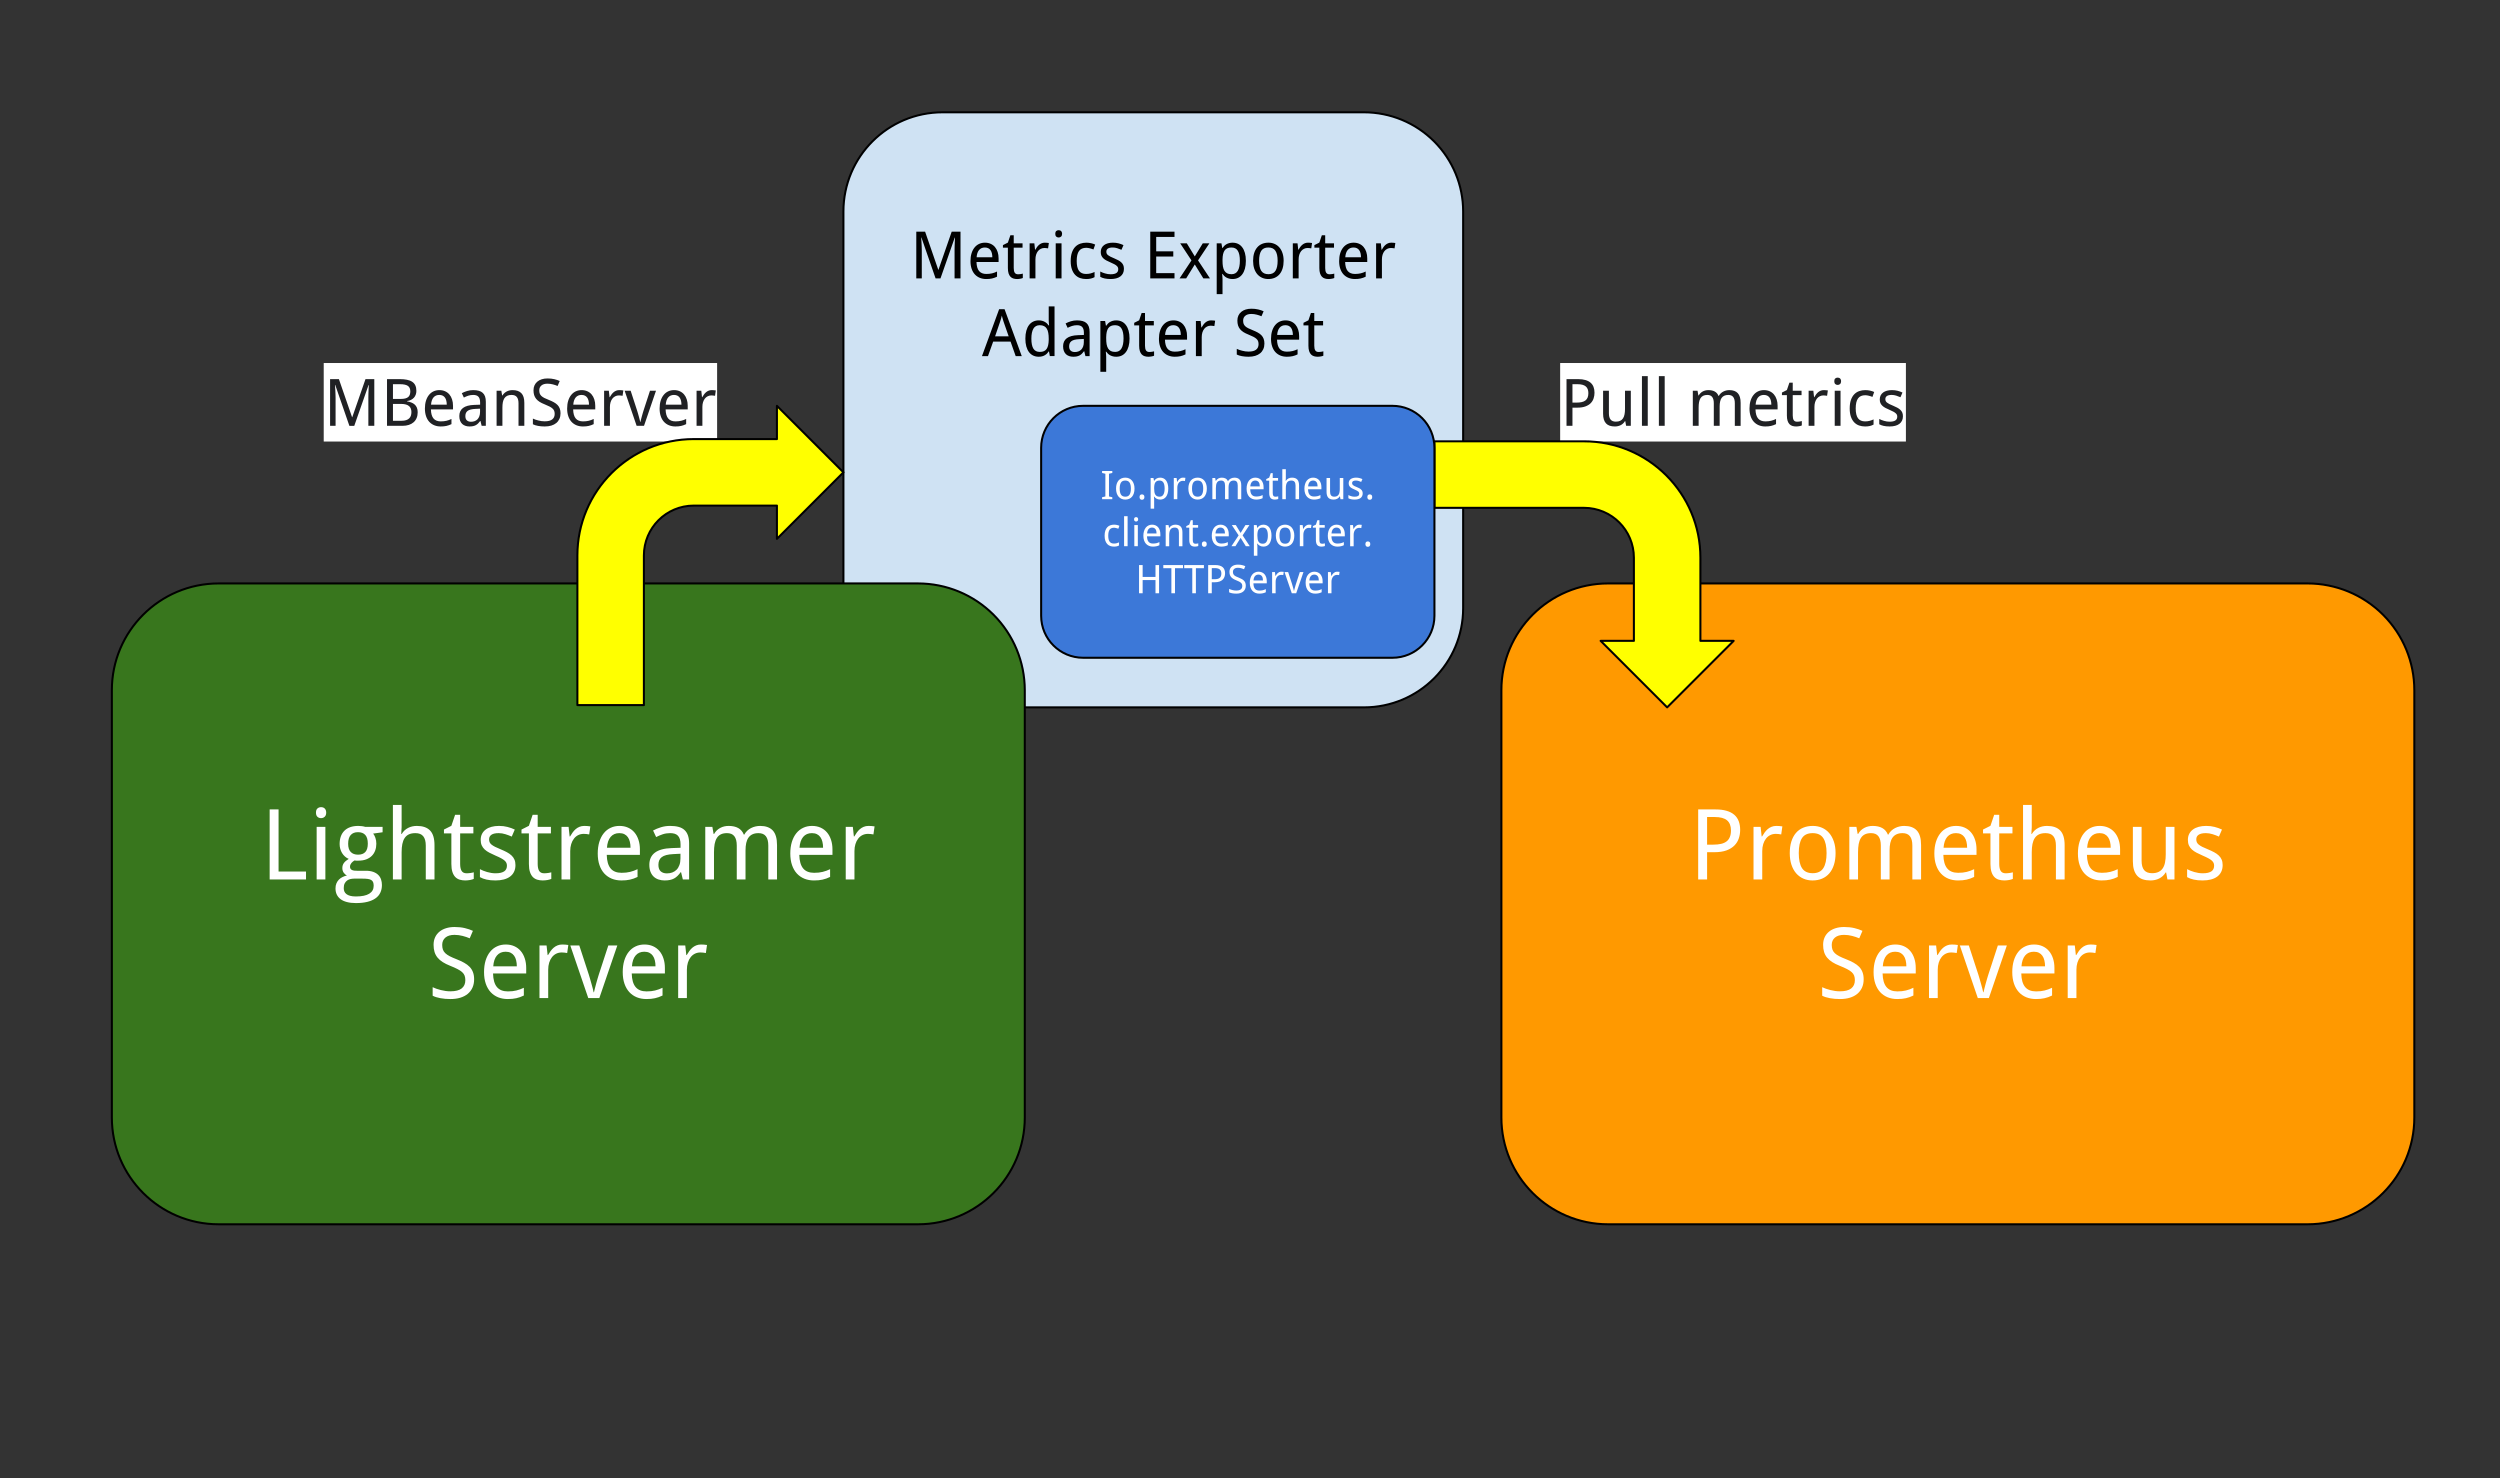 <?xml version="1.0" encoding="UTF-8"?>
<svg xmlns:xlink="http://www.w3.org/1999/xlink" xmlns="http://www.w3.org/2000/svg" version="1.1" viewBox="0.0 0.0 1222.669 722.958" fill="none" stroke="none" stroke-linecap="square" stroke-miterlimit="10">
  <rect x="0.0" y="0.0" width="1222.669" height="722.958" fill="#333333" stroke="none"/>
  <clipPath id="p.0">
    <path d="m0 0l1222.669 0l0 722.958l-1222.669 0l0 -722.958z" clip-rule="nonzero"></path>
  </clipPath>
  <g clip-path="url(#p.0)">
    <path fill="#000000" fill-opacity="0.0" d="m0 0l1222.669 0l0 722.958l-1222.669 0z" fill-rule="evenodd"></path>
    <path fill="#000000" fill-opacity="0.0" d="m754.021 168.541l224.724 0l0 58.173l-224.724 0z" fill-rule="evenodd"></path>
    <path fill="#ffffff" d="m763.021 177.541l169.094 0l0 38.4l-169.094 0l0 -38.4z" fill-rule="nonzero"></path>
    <path fill="#000000" fill-opacity="0.0" d="m763.021 178.464l169.094 0l0 37.484l-169.094 0l0 -37.484z" fill-rule="nonzero"></path>
    <path fill="#202124" d="m779.818 192.104q0 1.422 -0.438 2.734q-0.422 1.312 -1.406 2.328q-0.984 1.0 -2.609 1.609q-1.609 0.594 -3.984 0.594l-2.344 0l0 8.891l-2.906 0l0 -22.844l5.656 0q2.094 0 3.609 0.453q1.516 0.438 2.5 1.297q0.984 0.844 1.453 2.094q0.469 1.25 0.469 2.844zm-10.781 4.797l2.016 0q1.453 0 2.531 -0.25q1.094 -0.25 1.797 -0.797q0.719 -0.562 1.078 -1.438q0.359 -0.891 0.359 -2.156q0 -2.219 -1.281 -3.281q-1.281 -1.078 -4.0 -1.078l-2.5 0l0 9.0zm26.25 11.359l-0.422 -2.297l-0.156 0q-0.391 0.672 -0.938 1.172q-0.531 0.484 -1.172 0.812q-0.641 0.312 -1.359 0.469q-0.719 0.156 -1.469 0.156q-1.422 0 -2.5 -0.359q-1.078 -0.359 -1.797 -1.125q-0.719 -0.766 -1.094 -1.953q-0.359 -1.188 -0.359 -2.828l0 -11.203l2.844 0l0 11.047q0 2.031 0.828 3.047q0.828 1.016 2.562 1.016q1.266 0 2.125 -0.406q0.859 -0.406 1.375 -1.188q0.531 -0.797 0.75 -1.953q0.234 -1.156 0.234 -2.656l0 -8.906l2.844 0l0 17.156l-2.297 0zm10.578 0l-2.844 0l0 -24.312l2.844 0l0 24.312zm8.281 0l-2.844 0l0 -24.312l2.844 0l0 24.312zm34.297 0l0 -11.047q0 -2.031 -0.781 -3.047q-0.781 -1.016 -2.422 -1.016q-1.141 0 -1.938 0.375q-0.797 0.359 -1.312 1.078q-0.5 0.703 -0.734 1.766q-0.234 1.047 -0.234 2.422l0 9.469l-2.859 0l0 -11.047q0 -2.031 -0.781 -3.047q-0.766 -1.016 -2.406 -1.016q-1.203 0 -2.016 0.406q-0.812 0.406 -1.312 1.203q-0.484 0.797 -0.703 1.953q-0.203 1.156 -0.203 2.656l0 8.891l-2.844 0l0 -17.156l2.312 0l0.406 2.312l0.156 0q0.375 -0.672 0.891 -1.156q0.516 -0.5 1.125 -0.828q0.625 -0.328 1.312 -0.484q0.703 -0.156 1.422 -0.156q1.875 0 3.109 0.688q1.25 0.688 1.844 2.156l0.125 0q0.406 -0.734 0.969 -1.266q0.578 -0.531 1.25 -0.875q0.688 -0.359 1.438 -0.531q0.75 -0.172 1.531 -0.172q2.734 0 4.109 1.5q1.391 1.484 1.391 4.766l0 11.203l-2.844 0zm14.906 0.312q-1.719 0 -3.141 -0.578q-1.422 -0.578 -2.453 -1.688q-1.016 -1.109 -1.578 -2.75q-0.562 -1.641 -0.562 -3.75q0 -2.125 0.516 -3.797q0.516 -1.672 1.453 -2.828q0.938 -1.172 2.234 -1.781q1.312 -0.609 2.891 -0.609q1.547 0 2.781 0.562q1.234 0.547 2.094 1.562q0.859 1.0 1.312 2.422q0.469 1.406 0.469 3.125l0 1.766l-10.812 0q0.078 3.016 1.266 4.438q1.203 1.422 3.562 1.422q0.797 0 1.469 -0.078q0.688 -0.078 1.312 -0.219q0.641 -0.156 1.234 -0.375q0.594 -0.234 1.203 -0.516l0 2.531q-0.625 0.297 -1.234 0.516q-0.594 0.219 -1.234 0.359q-0.625 0.141 -1.312 0.203q-0.672 0.062 -1.469 0.062zm-0.703 -15.422q-1.781 0 -2.828 1.219q-1.031 1.219 -1.203 3.547l7.688 0q0 -1.062 -0.219 -1.938q-0.203 -0.891 -0.656 -1.516q-0.438 -0.625 -1.125 -0.969q-0.688 -0.344 -1.656 -0.344zm16.234 13.094q0.281 0 0.625 -0.031q0.359 -0.031 0.688 -0.078q0.328 -0.047 0.594 -0.109q0.281 -0.062 0.422 -0.109l0 2.156q-0.203 0.094 -0.516 0.188q-0.312 0.094 -0.688 0.156q-0.375 0.078 -0.781 0.109q-0.406 0.047 -0.797 0.047q-0.969 0 -1.797 -0.25q-0.828 -0.25 -1.438 -0.859q-0.594 -0.609 -0.938 -1.641q-0.344 -1.047 -0.344 -2.625l0 -9.953l-2.422 0l0 -1.266l2.422 -1.219l1.219 -3.594l1.641 0l0 3.938l4.312 0l0 2.141l-4.312 0l0 9.953q0 1.516 0.484 2.281q0.5 0.766 1.625 0.766zm13.078 -15.453q0.453 0 1.016 0.047q0.562 0.031 0.969 0.109l-0.375 2.625q-0.438 -0.078 -0.906 -0.125q-0.453 -0.062 -0.859 -0.062q-0.984 0 -1.797 0.406q-0.812 0.391 -1.406 1.141q-0.578 0.734 -0.906 1.781q-0.312 1.031 -0.312 2.297l0 9.25l-2.844 0l0 -17.156l2.312 0l0.344 3.141l0.125 0q0.391 -0.672 0.828 -1.297q0.453 -0.625 1.0 -1.094q0.562 -0.484 1.25 -0.766q0.688 -0.297 1.562 -0.297zm8.188 17.469l-2.844 0l0 -17.156l2.844 0l0 17.156zm-3.062 -21.797q0 -0.938 0.469 -1.359q0.484 -0.422 1.188 -0.422q0.344 0 0.641 0.109q0.312 0.094 0.531 0.312q0.234 0.219 0.359 0.562q0.141 0.328 0.141 0.797q0 0.906 -0.5 1.359q-0.484 0.438 -1.172 0.438q-0.703 0 -1.188 -0.438q-0.469 -0.438 -0.469 -1.359zm15.062 22.109q-1.578 0 -2.953 -0.484q-1.375 -0.5 -2.391 -1.562q-1.016 -1.078 -1.594 -2.734q-0.578 -1.672 -0.578 -4.016q0 -2.453 0.594 -4.156q0.594 -1.719 1.625 -2.781q1.047 -1.078 2.438 -1.562q1.391 -0.484 2.984 -0.484q1.219 0 2.375 0.266q1.172 0.266 1.953 0.656l-0.844 2.406q-0.359 -0.156 -0.797 -0.297q-0.438 -0.156 -0.906 -0.266q-0.469 -0.125 -0.922 -0.188q-0.453 -0.078 -0.859 -0.078q-2.453 0 -3.578 1.578q-1.125 1.562 -1.125 4.875q0 3.297 1.125 4.828q1.141 1.516 3.453 1.516q1.266 0 2.281 -0.281q1.031 -0.297 1.875 -0.688l0 2.531q-0.844 0.453 -1.812 0.688q-0.953 0.234 -2.344 0.234zm18.516 -5.016q0 1.25 -0.453 2.188q-0.453 0.938 -1.312 1.578q-0.844 0.625 -2.047 0.938q-1.203 0.312 -2.703 0.312q-1.703 0 -2.922 -0.281q-1.219 -0.266 -2.141 -0.797l0 -2.594q0.484 0.25 1.078 0.5q0.594 0.234 1.25 0.422q0.656 0.188 1.344 0.312q0.703 0.109 1.391 0.109q1.016 0 1.719 -0.172q0.719 -0.172 1.156 -0.484q0.453 -0.328 0.656 -0.781q0.203 -0.469 0.203 -1.031q0 -0.484 -0.156 -0.875q-0.156 -0.391 -0.578 -0.766q-0.406 -0.391 -1.125 -0.781q-0.719 -0.391 -1.844 -0.875q-1.125 -0.484 -2.031 -0.953q-0.891 -0.469 -1.516 -1.047q-0.625 -0.578 -0.969 -1.328q-0.328 -0.766 -0.328 -1.812q0 -1.094 0.422 -1.938q0.438 -0.859 1.219 -1.438q0.781 -0.578 1.875 -0.875q1.094 -0.297 2.438 -0.297q1.516 0 2.766 0.328q1.266 0.328 2.391 0.859l-0.984 2.297q-1.016 -0.453 -2.094 -0.781q-1.062 -0.344 -2.172 -0.344q-1.594 0 -2.359 0.531q-0.766 0.516 -0.766 1.484q0 0.547 0.172 0.953q0.188 0.406 0.625 0.766q0.438 0.359 1.172 0.734q0.734 0.359 1.828 0.812q1.125 0.469 2.0 0.938q0.891 0.469 1.516 1.062q0.625 0.578 0.953 1.328q0.328 0.75 0.328 1.797z" fill-rule="nonzero"></path>
    <path fill="#000000" fill-opacity="0.0" d="m149.323 168.541l224.724 0l0 58.173l-224.724 0z" fill-rule="evenodd"></path>
    <path fill="#ffffff" d="m158.323 177.541l192.391 0l0 38.4l-192.391 0l0 -38.4z" fill-rule="nonzero"></path>
    <path fill="#000000" fill-opacity="0.0" d="m158.323 178.464l192.391 0l0 37.484l-192.391 0l0 -37.484z" fill-rule="nonzero"></path>
    <path fill="#202124" d="m170.87 208.261l-6.922 -20.0l-0.125 0q0.094 1.156 0.156 2.297q0.062 0.984 0.094 2.078q0.047 1.078 0.047 1.969l0 13.656l-2.688 0l0 -22.844l4.312 0l6.438 18.625l0.094 0l6.469 -18.625l4.312 0l0 22.844l-2.906 0l0 -13.859q0 -0.812 0.031 -1.859q0.031 -1.047 0.078 -2.0q0.062 -1.109 0.109 -2.25l-0.125 0l-6.984 19.969l-2.391 0zm18.406 -22.844l6.234 0q2.0 0 3.516 0.312q1.531 0.297 2.547 0.984q1.031 0.672 1.547 1.781q0.516 1.094 0.516 2.703q0 0.969 -0.312 1.812q-0.297 0.844 -0.875 1.484q-0.578 0.641 -1.438 1.078q-0.844 0.422 -1.922 0.562l0 0.156q1.078 0.188 2.016 0.547q0.953 0.344 1.656 0.969q0.703 0.609 1.109 1.547q0.406 0.938 0.406 2.281q0 1.562 -0.516 2.797q-0.5 1.219 -1.469 2.078q-0.953 0.844 -2.328 1.297q-1.375 0.453 -3.109 0.453l-7.578 0l0 -22.844zm2.906 9.688l3.812 0q1.312 0 2.203 -0.234q0.891 -0.234 1.438 -0.688q0.547 -0.469 0.781 -1.156q0.25 -0.703 0.25 -1.625q0 -1.875 -1.203 -2.688q-1.203 -0.812 -3.797 -0.812l-3.484 0l0 7.203zm0 2.438l0 8.25l4.156 0q1.375 0 2.297 -0.312q0.938 -0.312 1.5 -0.875q0.578 -0.562 0.828 -1.344q0.25 -0.797 0.25 -1.75q0 -0.875 -0.266 -1.609q-0.25 -0.734 -0.844 -1.25q-0.578 -0.531 -1.547 -0.812q-0.969 -0.297 -2.406 -0.297l-3.969 0zm23.359 11.031q-1.719 0 -3.141 -0.578q-1.422 -0.578 -2.453 -1.688q-1.016 -1.109 -1.578 -2.75q-0.562 -1.641 -0.562 -3.75q0 -2.125 0.516 -3.797q0.516 -1.672 1.453 -2.828q0.938 -1.172 2.234 -1.781q1.312 -0.609 2.891 -0.609q1.547 0 2.781 0.562q1.234 0.547 2.094 1.562q0.859 1.0 1.312 2.422q0.469 1.406 0.469 3.125l0 1.766l-10.812 0q0.078 3.016 1.266 4.438q1.203 1.422 3.562 1.422q0.797 0 1.469 -0.078q0.688 -0.078 1.312 -0.219q0.641 -0.156 1.234 -0.375q0.594 -0.234 1.203 -0.516l0 2.531q-0.625 0.297 -1.234 0.516q-0.594 0.219 -1.234 0.359q-0.625 0.141 -1.312 0.203q-0.672 0.062 -1.469 0.062zm-0.703 -15.422q-1.781 0 -2.828 1.219q-1.031 1.219 -1.203 3.547l7.688 0q0 -1.062 -0.219 -1.938q-0.203 -0.891 -0.656 -1.516q-0.438 -0.625 -1.125 -0.969q-0.688 -0.344 -1.656 -0.344zm20.719 15.109l-0.578 -2.375l-0.125 0q-0.516 0.703 -1.031 1.219q-0.516 0.5 -1.125 0.828q-0.609 0.328 -1.359 0.484q-0.75 0.156 -1.734 0.156q-1.078 0 -1.984 -0.312q-0.906 -0.297 -1.578 -0.922q-0.656 -0.641 -1.031 -1.594q-0.375 -0.969 -0.375 -2.281q0 -2.562 1.797 -3.938q1.812 -1.375 5.5 -1.5l2.875 -0.109l0 -1.078q0 -1.047 -0.234 -1.75q-0.219 -0.703 -0.656 -1.125q-0.422 -0.438 -1.062 -0.625q-0.625 -0.188 -1.438 -0.188q-1.297 0 -2.422 0.375q-1.109 0.375 -2.141 0.906l-1.0 -2.141q1.156 -0.625 2.578 -1.062q1.422 -0.438 2.984 -0.438q1.594 0 2.75 0.328q1.172 0.312 1.922 1.016q0.766 0.688 1.141 1.766q0.375 1.078 0.375 2.609l0 11.75l-2.047 0zm-5.219 -1.984q0.953 0 1.766 -0.297q0.812 -0.297 1.406 -0.891q0.594 -0.609 0.922 -1.516q0.344 -0.922 0.344 -2.156l0 -1.547l-2.234 0.109q-1.406 0.062 -2.359 0.312q-0.953 0.25 -1.531 0.703q-0.562 0.438 -0.812 1.078q-0.25 0.625 -0.25 1.422q0 1.438 0.75 2.109q0.766 0.672 2.0 0.672zm23.25 1.984l0 -11.047q0 -2.031 -0.828 -3.047q-0.812 -1.016 -2.562 -1.016q-1.266 0 -2.125 0.406q-0.859 0.406 -1.391 1.203q-0.516 0.797 -0.75 1.953q-0.219 1.156 -0.219 2.656l0 8.891l-2.844 0l0 -17.156l2.312 0l0.406 2.312l0.156 0q0.391 -0.672 0.922 -1.156q0.547 -0.5 1.188 -0.828q0.641 -0.328 1.359 -0.484q0.719 -0.156 1.469 -0.156q2.859 0 4.297 1.5q1.453 1.484 1.453 4.766l0 11.203l-2.844 0zm20.547 -6.109q0 1.516 -0.547 2.719q-0.531 1.188 -1.531 2.016q-1.0 0.828 -2.438 1.266q-1.438 0.422 -3.234 0.422q-1.734 0 -3.25 -0.281q-1.5 -0.266 -2.516 -0.797l0 -2.781q0.531 0.25 1.203 0.5q0.688 0.234 1.438 0.422q0.75 0.188 1.547 0.312q0.797 0.109 1.578 0.109q2.5 0 3.688 -0.938q1.203 -0.938 1.203 -2.688q0 -0.844 -0.234 -1.469q-0.219 -0.625 -0.797 -1.141q-0.562 -0.531 -1.516 -1.016q-0.953 -0.5 -2.406 -1.078q-1.391 -0.547 -2.422 -1.188q-1.016 -0.656 -1.688 -1.469q-0.656 -0.812 -0.984 -1.844q-0.312 -1.031 -0.312 -2.344q0 -1.375 0.5 -2.453q0.5 -1.078 1.406 -1.812q0.906 -0.75 2.156 -1.141q1.266 -0.391 2.781 -0.391q1.859 0 3.344 0.359q1.484 0.344 2.641 0.891l-1.047 2.438q-1.016 -0.453 -2.312 -0.781q-1.281 -0.344 -2.656 -0.344q-1.906 0 -2.953 0.891q-1.047 0.875 -1.047 2.375q0 0.891 0.234 1.547q0.234 0.641 0.781 1.172q0.547 0.516 1.438 0.984q0.906 0.453 2.219 0.969q1.422 0.562 2.484 1.156q1.078 0.594 1.797 1.344q0.719 0.75 1.078 1.734q0.375 0.984 0.375 2.328zm10.969 6.422q-1.719 0 -3.141 -0.578q-1.422 -0.578 -2.453 -1.688q-1.016 -1.109 -1.578 -2.75q-0.562 -1.641 -0.562 -3.75q0 -2.125 0.516 -3.797q0.516 -1.672 1.453 -2.828q0.938 -1.172 2.234 -1.781q1.312 -0.609 2.891 -0.609q1.547 0 2.781 0.562q1.234 0.547 2.094 1.562q0.859 1.0 1.312 2.422q0.469 1.406 0.469 3.125l0 1.766l-10.812 0q0.078 3.016 1.266 4.438q1.203 1.422 3.562 1.422q0.797 0 1.469 -0.078q0.688 -0.078 1.312 -0.219q0.641 -0.156 1.234 -0.375q0.594 -0.234 1.203 -0.516l0 2.531q-0.625 0.297 -1.234 0.516q-0.594 0.219 -1.234 0.359q-0.625 0.141 -1.312 0.203q-0.672 0.062 -1.469 0.062zm-0.703 -15.422q-1.781 0 -2.828 1.219q-1.031 1.219 -1.203 3.547l7.688 0q0 -1.062 -0.219 -1.938q-0.203 -0.891 -0.656 -1.516q-0.438 -0.625 -1.125 -0.969q-0.688 -0.344 -1.656 -0.344zm18.469 -2.359q0.453 0 1.016 0.047q0.562 0.031 0.969 0.109l-0.375 2.625q-0.438 -0.078 -0.906 -0.125q-0.453 -0.062 -0.859 -0.062q-0.984 0 -1.797 0.406q-0.812 0.391 -1.406 1.141q-0.578 0.734 -0.906 1.781q-0.312 1.031 -0.312 2.297l0 9.25l-2.844 0l0 -17.156l2.312 0l0.344 3.141l0.125 0q0.391 -0.672 0.828 -1.297q0.453 -0.625 1.0 -1.094q0.562 -0.484 1.25 -0.766q0.688 -0.297 1.562 -0.297zm8.484 17.469l-5.859 -17.156l2.938 0l3.109 9.547q0.172 0.516 0.406 1.328q0.234 0.812 0.469 1.656q0.234 0.844 0.422 1.594q0.203 0.75 0.266 1.141l0.109 0q0.078 -0.391 0.266 -1.141q0.188 -0.75 0.422 -1.594q0.234 -0.844 0.469 -1.656q0.234 -0.812 0.406 -1.328l3.109 -9.547l2.938 0l-5.859 17.156l-3.609 0zm18.969 0.312q-1.719 0 -3.141 -0.578q-1.422 -0.578 -2.453 -1.688q-1.016 -1.109 -1.578 -2.75q-0.562 -1.641 -0.562 -3.75q0 -2.125 0.516 -3.797q0.516 -1.672 1.453 -2.828q0.938 -1.172 2.234 -1.781q1.312 -0.609 2.891 -0.609q1.547 0 2.781 0.562q1.234 0.547 2.094 1.562q0.859 1.0 1.312 2.422q0.469 1.406 0.469 3.125l0 1.766l-10.812 0q0.078 3.016 1.266 4.438q1.203 1.422 3.562 1.422q0.797 0 1.469 -0.078q0.688 -0.078 1.312 -0.219q0.641 -0.156 1.234 -0.375q0.594 -0.234 1.203 -0.516l0 2.531q-0.625 0.297 -1.234 0.516q-0.594 0.219 -1.234 0.359q-0.625 0.141 -1.312 0.203q-0.672 0.062 -1.469 0.062zm-0.703 -15.422q-1.781 0 -2.828 1.219q-1.031 1.219 -1.203 3.547l7.688 0q0 -1.062 -0.219 -1.938q-0.203 -0.891 -0.656 -1.516q-0.438 -0.625 -1.125 -0.969q-0.688 -0.344 -1.656 -0.344zm18.469 -2.359q0.453 0 1.016 0.047q0.562 0.031 0.969 0.109l-0.375 2.625q-0.438 -0.078 -0.906 -0.125q-0.453 -0.062 -0.859 -0.062q-0.984 0 -1.797 0.406q-0.812 0.391 -1.406 1.141q-0.578 0.734 -0.906 1.781q-0.312 1.031 -0.312 2.297l0 9.25l-2.844 0l0 -17.156l2.312 0l0.344 3.141l0.125 0q0.391 -0.672 0.828 -1.297q0.453 -0.625 1.0 -1.094q0.562 -0.484 1.25 -0.766q0.688 -0.297 1.562 -0.297z" fill-rule="nonzero"></path>
    <path fill="#cfe2f3" d="m412.491 103.431l0 0c0 -26.789 21.716 -48.505 48.505 -48.505l206.077 0l0 0c12.864 0 25.202 5.11 34.298 14.207c9.096 9.096 14.207 21.434 14.207 34.298l0 194.014c0 26.789 -21.716 48.505 -48.505 48.505l-206.077 0c-26.789 0 -48.505 -21.716 -48.505 -48.505z" fill-rule="evenodd"></path>
    <path stroke="#000000" stroke-width="1.0" stroke-linejoin="round" stroke-linecap="butt" d="m412.491 103.431l0 0c0 -26.789 21.716 -48.505 48.505 -48.505l206.077 0l0 0c12.864 0 25.202 5.11 34.298 14.207c9.096 9.096 14.207 21.434 14.207 34.298l0 194.014c0 26.789 -21.716 48.505 -48.505 48.505l-206.077 0c-26.789 0 -48.505 -21.716 -48.505 -48.505z" fill-rule="evenodd"></path>
    <path fill="#000000" d="m457.565 136.158l-6.922 -20l-0.125 0q0.094 1.156 0.156 2.297q0.062 0.984 0.094 2.078q0.047 1.078 0.047 1.969l0 13.656l-2.688 0l0 -22.844l4.312 0l6.438 18.625l0.094 0l6.469 -18.625l4.312 0l0 22.844l-2.906 0l0 -13.859q0 -0.812 0.031 -1.859q0.031 -1.047 0.078 -2.0q0.062 -1.109 0.109 -2.25l-0.125 0l-6.984 19.969l-2.391 0zm24.797 0.312q-1.719 0 -3.141 -0.578q-1.422 -0.578 -2.453 -1.688q-1.016 -1.109 -1.578 -2.75q-0.562 -1.641 -0.562 -3.75q0 -2.125 0.516 -3.797q0.516 -1.672 1.453 -2.828q0.938 -1.172 2.234 -1.781q1.312 -0.609 2.891 -0.609q1.547 0 2.781 0.562q1.234 0.547 2.094 1.562q0.859 1.0 1.312 2.422q0.469 1.406 0.469 3.125l0 1.766l-10.812 0q0.078 3.016 1.266 4.438q1.203 1.422 3.562 1.422q0.797 0 1.469 -0.078q0.688 -0.078 1.312 -0.219q0.641 -0.156 1.234 -0.375q0.594 -0.234 1.203 -0.516l0 2.531q-0.625 0.297 -1.234 0.516q-0.594 0.219 -1.234 0.359q-0.625 0.141 -1.312 0.203q-0.672 0.062 -1.469 0.062zm-0.703 -15.422q-1.781 0 -2.828 1.219q-1.031 1.219 -1.203 3.547l7.688 0q0 -1.062 -0.219 -1.938q-0.203 -0.891 -0.656 -1.516q-0.438 -0.625 -1.125 -0.969q-0.688 -0.344 -1.656 -0.344zm16.234 13.094q0.281 0 0.625 -0.031q0.359 -0.031 0.688 -0.078q0.328 -0.047 0.594 -0.109q0.281 -0.062 0.422 -0.109l0 2.156q-0.203 0.094 -0.516 0.188q-0.312 0.094 -0.688 0.156q-0.375 0.078 -0.781 0.109q-0.406 0.047 -0.797 0.047q-0.969 0 -1.797 -0.25q-0.828 -0.25 -1.438 -0.859q-0.594 -0.609 -0.938 -1.641q-0.344 -1.047 -0.344 -2.625l0 -9.953l-2.422 0l0 -1.266l2.422 -1.219l1.219 -3.594l1.641 0l0 3.938l4.312 0l0 2.141l-4.312 0l0 9.953q0 1.516 0.484 2.281q0.5 0.766 1.625 0.766zm13.078 -15.453q0.453 0 1.016 0.047q0.562 0.031 0.969 0.109l-0.375 2.625q-0.438 -0.078 -0.906 -0.125q-0.453 -0.062 -0.859 -0.062q-0.984 0 -1.797 0.406q-0.812 0.391 -1.406 1.141q-0.578 0.734 -0.906 1.781q-0.312 1.031 -0.312 2.297l0 9.25l-2.844 0l0 -17.156l2.312 0l0.344 3.141l0.125 0q0.391 -0.672 0.828 -1.297q0.453 -0.625 1.0 -1.094q0.562 -0.484 1.25 -0.766q0.688 -0.297 1.562 -0.297zm8.188 17.469l-2.844 0l0 -17.156l2.844 0l0 17.156zm-3.062 -21.797q0 -0.938 0.469 -1.359q0.484 -0.422 1.188 -0.422q0.344 0 0.641 0.109q0.312 0.094 0.531 0.312q0.234 0.219 0.359 0.562q0.141 0.328 0.141 0.797q0 0.906 -0.5 1.359q-0.484 0.438 -1.172 0.438q-0.703 0 -1.188 -0.438q-0.469 -0.438 -0.469 -1.359zm15.062 22.109q-1.578 0 -2.953 -0.484q-1.375 -0.5 -2.391 -1.562q-1.016 -1.078 -1.594 -2.734q-0.578 -1.672 -0.578 -4.016q0 -2.453 0.594 -4.156q0.594 -1.719 1.625 -2.781q1.047 -1.078 2.438 -1.562q1.391 -0.484 2.984 -0.484q1.219 0 2.375 0.266q1.172 0.266 1.953 0.656l-0.844 2.406q-0.359 -0.156 -0.797 -0.297q-0.438 -0.156 -0.906 -0.266q-0.469 -0.125 -0.922 -0.188q-0.453 -0.078 -0.859 -0.078q-2.453 0 -3.578 1.578q-1.125 1.562 -1.125 4.875q0 3.297 1.125 4.828q1.141 1.516 3.453 1.516q1.266 0 2.281 -0.281q1.031 -0.297 1.875 -0.688l0 2.531q-0.844 0.453 -1.812 0.688q-0.953 0.234 -2.344 0.234zm18.516 -5.016q0 1.25 -0.453 2.188q-0.453 0.938 -1.312 1.578q-0.844 0.625 -2.047 0.938q-1.203 0.312 -2.703 0.312q-1.703 0 -2.922 -0.281q-1.219 -0.266 -2.141 -0.797l0 -2.594q0.484 0.25 1.078 0.5q0.594 0.234 1.25 0.422q0.656 0.188 1.344 0.312q0.703 0.109 1.391 0.109q1.016 0 1.719 -0.172q0.719 -0.172 1.156 -0.484q0.453 -0.328 0.656 -0.781q0.203 -0.469 0.203 -1.031q0 -0.484 -0.156 -0.875q-0.156 -0.391 -0.578 -0.766q-0.406 -0.391 -1.125 -0.781q-0.719 -0.391 -1.844 -0.875q-1.125 -0.484 -2.031 -0.953q-0.891 -0.469 -1.516 -1.047q-0.625 -0.578 -0.969 -1.328q-0.328 -0.766 -0.328 -1.812q0 -1.094 0.422 -1.938q0.438 -0.859 1.219 -1.438q0.781 -0.578 1.875 -0.875q1.094 -0.297 2.438 -0.297q1.516 0 2.766 0.328q1.266 0.328 2.391 0.859l-0.984 2.297q-1.016 -0.453 -2.094 -0.781q-1.062 -0.344 -2.172 -0.344q-1.594 0 -2.359 0.531q-0.766 0.516 -0.766 1.484q0 0.547 0.172 0.953q0.188 0.406 0.625 0.766q0.438 0.359 1.172 0.734q0.734 0.359 1.828 0.812q1.125 0.469 2.0 0.938q0.891 0.469 1.516 1.063q0.625 0.578 0.953 1.328q0.328 0.75 0.328 1.797zm24.734 4.703l-11.859 0l0 -22.844l11.859 0l0 2.562l-8.953 0l0 7.062l8.359 0l0 2.531l-8.359 0l0 8.125l8.953 0l0 2.562zm8.297 -8.797l-5.516 -8.359l3.234 0l3.906 6.406l3.906 -6.406l3.234 0l-5.547 8.359l5.828 8.797l-3.234 0l-4.188 -6.812l-4.219 6.812l-3.234 0l5.828 -8.797zm20.094 9.109q-0.922 0 -1.672 -0.203q-0.75 -0.203 -1.359 -0.531q-0.594 -0.344 -1.062 -0.797q-0.453 -0.453 -0.812 -0.953l-0.188 0q0.047 0.531 0.094 1.016q0.031 0.406 0.062 0.844q0.031 0.422 0.031 0.672l0 7.328l-2.844 0l0 -24.844l2.312 0l0.406 2.312l0.125 0q0.359 -0.547 0.812 -1.016q0.453 -0.484 1.047 -0.828q0.609 -0.359 1.359 -0.562q0.75 -0.219 1.688 -0.219q1.469 0 2.672 0.562q1.203 0.562 2.047 1.688q0.859 1.109 1.328 2.766q0.469 1.656 0.469 3.844q0 2.203 -0.469 3.875q-0.469 1.656 -1.328 2.781q-0.844 1.125 -2.047 1.703q-1.203 0.562 -2.672 0.562zm-0.547 -15.422q-1.188 0 -2.016 0.359q-0.812 0.359 -1.328 1.094q-0.5 0.734 -0.75 1.828q-0.234 1.094 -0.266 2.578l0 0.641q0 1.578 0.203 2.813q0.219 1.219 0.719 2.062q0.516 0.828 1.359 1.266q0.844 0.422 2.109 0.422q2.109 0 3.094 -1.703q1.0 -1.703 1.0 -4.891q0 -3.25 -1.0 -4.859q-0.984 -1.609 -3.125 -1.609zm25.531 6.5q0 2.141 -0.531 3.813q-0.516 1.656 -1.5 2.797q-0.969 1.125 -2.359 1.719q-1.391 0.594 -3.125 0.594q-1.609 0 -2.969 -0.594q-1.359 -0.594 -2.359 -1.719q-0.984 -1.141 -1.547 -2.797q-0.547 -1.672 -0.547 -3.813q0 -2.125 0.516 -3.766q0.531 -1.656 1.5 -2.781q0.969 -1.141 2.359 -1.719q1.406 -0.594 3.141 -0.594q1.609 0 2.969 0.594q1.359 0.578 2.344 1.719q1.0 1.125 1.547 2.781q0.562 1.641 0.562 3.766zm-12.0 0q0 3.266 1.062 4.922q1.078 1.641 3.484 1.641q2.406 0 3.453 -1.641q1.062 -1.656 1.062 -4.922q0 -3.266 -1.078 -4.875q-1.062 -1.625 -3.469 -1.625q-2.406 0 -3.469 1.625q-1.047 1.609 -1.047 4.875zm23.906 -8.859q0.453 0 1.016 0.047q0.562 0.031 0.969 0.109l-0.375 2.625q-0.438 -0.078 -0.906 -0.125q-0.453 -0.062 -0.859 -0.062q-0.984 0 -1.797 0.406q-0.812 0.391 -1.406 1.141q-0.578 0.734 -0.906 1.781q-0.312 1.031 -0.312 2.297l0 9.25l-2.844 0l0 -17.156l2.312 0l0.344 3.141l0.125 0q0.391 -0.672 0.828 -1.297q0.453 -0.625 1.0 -1.094q0.562 -0.484 1.25 -0.766q0.688 -0.297 1.562 -0.297zm10.531 15.453q0.281 0 0.625 -0.031q0.359 -0.031 0.688 -0.078q0.328 -0.047 0.594 -0.109q0.281 -0.062 0.422 -0.109l0 2.156q-0.203 0.094 -0.516 0.188q-0.312 0.094 -0.688 0.156q-0.375 0.078 -0.781 0.109q-0.406 0.047 -0.797 0.047q-0.969 0 -1.797 -0.25q-0.828 -0.25 -1.438 -0.859q-0.594 -0.609 -0.938 -1.641q-0.344 -1.047 -0.344 -2.625l0 -9.953l-2.422 0l0 -1.266l2.422 -1.219l1.219 -3.594l1.641 0l0 3.938l4.312 0l0 2.141l-4.312 0l0 9.953q0 1.516 0.484 2.281q0.5 0.766 1.625 0.766zm12.438 2.328q-1.719 0 -3.141 -0.578q-1.422 -0.578 -2.453 -1.688q-1.016 -1.109 -1.578 -2.75q-0.562 -1.641 -0.562 -3.75q0 -2.125 0.516 -3.797q0.516 -1.672 1.453 -2.828q0.938 -1.172 2.234 -1.781q1.312 -0.609 2.891 -0.609q1.547 0 2.781 0.562q1.234 0.547 2.094 1.562q0.859 1.0 1.312 2.422q0.469 1.406 0.469 3.125l0 1.766l-10.812 0q0.078 3.016 1.266 4.438q1.203 1.422 3.562 1.422q0.797 0 1.469 -0.078q0.688 -0.078 1.312 -0.219q0.641 -0.156 1.234 -0.375q0.594 -0.234 1.203 -0.516l0 2.531q-0.625 0.297 -1.234 0.516q-0.594 0.219 -1.234 0.359q-0.625 0.141 -1.312 0.203q-0.672 0.062 -1.469 0.062zm-0.703 -15.422q-1.781 0 -2.828 1.219q-1.031 1.219 -1.203 3.547l7.688 0q0 -1.062 -0.219 -1.938q-0.203 -0.891 -0.656 -1.516q-0.438 -0.625 -1.125 -0.969q-0.688 -0.344 -1.656 -0.344zm18.469 -2.359q0.453 0 1.016 0.047q0.562 0.031 0.969 0.109l-0.375 2.625q-0.438 -0.078 -0.906 -0.125q-0.453 -0.062 -0.859 -0.062q-0.984 0 -1.797 0.406q-0.812 0.391 -1.406 1.141q-0.578 0.734 -0.906 1.781q-0.312 1.031 -0.312 2.297l0 9.25l-2.844 0l0 -17.156l2.312 0l0.344 3.141l0.125 0q0.391 -0.672 0.828 -1.297q0.453 -0.625 1.0 -1.094q0.562 -0.484 1.25 -0.766q0.688 -0.297 1.562 -0.297z" fill-rule="nonzero"></path>
    <path fill="#000000" d="m496.737 174.158l-2.5 -7.078l-8.516 0l-2.531 7.078l-2.938 0l8.391 -22.938l2.656 0l8.406 22.938l-2.969 0zm-3.422 -9.656l-2.312 -6.625q-0.094 -0.281 -0.234 -0.688q-0.125 -0.406 -0.266 -0.875q-0.141 -0.469 -0.281 -0.969q-0.141 -0.516 -0.266 -1.0q-0.109 0.484 -0.25 1.0q-0.141 0.516 -0.281 1.0q-0.141 0.469 -0.281 0.875q-0.125 0.391 -0.219 0.656l-2.266 6.625l6.656 0zm19.703 7.359l-0.125 0q-0.344 0.531 -0.812 1.016q-0.453 0.469 -1.062 0.828q-0.594 0.359 -1.344 0.562q-0.75 0.203 -1.688 0.203q-1.453 0 -2.656 -0.562q-1.203 -0.562 -2.062 -1.672q-0.859 -1.125 -1.328 -2.781q-0.469 -1.656 -0.469 -3.844q0 -2.203 0.469 -3.859q0.469 -1.672 1.328 -2.797q0.859 -1.125 2.062 -1.688q1.203 -0.578 2.656 -0.578q0.922 0 1.672 0.203q0.75 0.203 1.344 0.547q0.609 0.344 1.078 0.797q0.469 0.453 0.812 0.953l0.188 0q-0.047 -0.531 -0.094 -1.016q-0.031 -0.406 -0.062 -0.828q-0.031 -0.438 -0.031 -0.688l0 -6.812l2.844 0l0 24.312l-2.297 0l-0.422 -2.297zm-4.484 0.25q1.188 0 2.0 -0.359q0.828 -0.359 1.328 -1.094q0.516 -0.734 0.75 -1.828q0.25 -1.109 0.281 -2.578l0 -0.641q0 -1.578 -0.219 -2.797q-0.203 -1.234 -0.719 -2.062q-0.5 -0.844 -1.344 -1.266q-0.844 -0.438 -2.109 -0.438q-2.109 0 -3.109 1.703q-0.984 1.703 -0.984 4.891q0 3.266 0.984 4.875q1.0 1.594 3.141 1.594zm22.312 2.047l-0.578 -2.375l-0.125 0q-0.516 0.703 -1.031 1.219q-0.516 0.5 -1.125 0.828q-0.609 0.328 -1.359 0.484q-0.75 0.156 -1.734 0.156q-1.078 0 -1.984 -0.312q-0.906 -0.297 -1.578 -0.922q-0.656 -0.641 -1.031 -1.594q-0.375 -0.969 -0.375 -2.281q0 -2.562 1.797 -3.938q1.812 -1.375 5.5 -1.5l2.875 -0.109l0 -1.078q0 -1.047 -0.234 -1.75q-0.219 -0.703 -0.656 -1.125q-0.422 -0.438 -1.062 -0.625q-0.625 -0.188 -1.438 -0.188q-1.297 0 -2.422 0.375q-1.109 0.375 -2.141 0.906l-1.0 -2.141q1.156 -0.625 2.578 -1.062q1.422 -0.438 2.984 -0.438q1.594 0 2.75 0.328q1.172 0.312 1.922 1.016q0.766 0.688 1.141 1.766q0.375 1.078 0.375 2.609l0 11.75l-2.047 0zm-5.219 -1.984q0.953 0 1.766 -0.297q0.812 -0.297 1.406 -0.891q0.594 -0.609 0.922 -1.516q0.344 -0.922 0.344 -2.156l0 -1.547l-2.234 0.109q-1.406 0.062 -2.359 0.312q-0.953 0.25 -1.531 0.703q-0.562 0.438 -0.812 1.078q-0.25 0.625 -0.25 1.422q0 1.438 0.75 2.109q0.766 0.672 2.0 0.672zm20.281 2.297q-0.922 0 -1.672 -0.203q-0.75 -0.203 -1.359 -0.531q-0.594 -0.344 -1.062 -0.797q-0.453 -0.453 -0.812 -0.953l-0.188 0q0.047 0.531 0.094 1.016q0.031 0.406 0.062 0.844q0.031 0.422 0.031 0.672l0 7.328l-2.844 0l0 -24.844l2.312 0l0.406 2.312l0.125 0q0.359 -0.547 0.812 -1.016q0.453 -0.484 1.047 -0.828q0.609 -0.359 1.359 -0.562q0.75 -0.219 1.688 -0.219q1.469 0 2.672 0.562q1.203 0.562 2.047 1.688q0.859 1.109 1.328 2.766q0.469 1.656 0.469 3.844q0 2.203 -0.469 3.875q-0.469 1.656 -1.328 2.781q-0.844 1.125 -2.047 1.703q-1.203 0.562 -2.672 0.562zm-0.547 -15.422q-1.188 0 -2.016 0.359q-0.812 0.359 -1.328 1.094q-0.5 0.734 -0.75 1.828q-0.234 1.094 -0.266 2.578l0 0.641q0 1.578 0.203 2.812q0.219 1.219 0.719 2.062q0.516 0.828 1.359 1.266q0.844 0.422 2.109 0.422q2.109 0 3.094 -1.703q1.0 -1.703 1.0 -4.891q0 -3.25 -1.0 -4.859q-0.984 -1.609 -3.125 -1.609zm16.734 13.094q0.281 0 0.625 -0.031q0.359 -0.031 0.688 -0.078q0.328 -0.047 0.594 -0.109q0.281 -0.062 0.422 -0.109l0 2.156q-0.203 0.094 -0.516 0.188q-0.312 0.094 -0.688 0.156q-0.375 0.078 -0.781 0.109q-0.406 0.047 -0.797 0.047q-0.969 0 -1.797 -0.25q-0.828 -0.25 -1.438 -0.859q-0.594 -0.609 -0.938 -1.641q-0.344 -1.047 -0.344 -2.625l0 -9.953l-2.422 0l0 -1.266l2.422 -1.219l1.219 -3.594l1.641 0l0 3.938l4.312 0l0 2.141l-4.312 0l0 9.953q0 1.516 0.484 2.281q0.5 0.766 1.625 0.766zm12.438 2.328q-1.719 0 -3.141 -0.578q-1.422 -0.578 -2.453 -1.688q-1.016 -1.109 -1.578 -2.75q-0.562 -1.641 -0.562 -3.75q0 -2.125 0.516 -3.797q0.516 -1.672 1.453 -2.828q0.938 -1.172 2.234 -1.781q1.312 -0.609 2.891 -0.609q1.547 0 2.781 0.562q1.234 0.547 2.094 1.562q0.859 1.0 1.312 2.422q0.469 1.406 0.469 3.125l0 1.766l-10.812 0q0.078 3.016 1.266 4.438q1.203 1.422 3.562 1.422q0.797 0 1.469 -0.078q0.688 -0.078 1.312 -0.219q0.641 -0.156 1.234 -0.375q0.594 -0.234 1.203 -0.516l0 2.531q-0.625 0.297 -1.234 0.516q-0.594 0.219 -1.234 0.359q-0.625 0.141 -1.312 0.203q-0.672 0.062 -1.469 0.062zm-0.703 -15.422q-1.781 0 -2.828 1.219q-1.031 1.219 -1.203 3.547l7.688 0q0 -1.062 -0.219 -1.938q-0.203 -0.891 -0.656 -1.516q-0.438 -0.625 -1.125 -0.969q-0.688 -0.344 -1.656 -0.344zm18.469 -2.359q0.453 0 1.016 0.047q0.562 0.031 0.969 0.109l-0.375 2.625q-0.438 -0.078 -0.906 -0.125q-0.453 -0.062 -0.859 -0.062q-0.984 0 -1.797 0.406q-0.812 0.391 -1.406 1.141q-0.578 0.734 -0.906 1.781q-0.312 1.031 -0.312 2.297l0 9.25l-2.844 0l0 -17.156l2.312 0l0.344 3.141l0.125 0q0.391 -0.672 0.828 -1.297q0.453 -0.625 1.0 -1.094q0.562 -0.484 1.25 -0.766q0.688 -0.297 1.562 -0.297zm26.078 11.359q0 1.516 -0.547 2.719q-0.531 1.188 -1.531 2.016q-1.0 0.828 -2.438 1.266q-1.438 0.422 -3.234 0.422q-1.734 0 -3.25 -0.281q-1.5 -0.266 -2.516 -0.797l0 -2.781q0.531 0.25 1.203 0.5q0.688 0.234 1.438 0.422q0.75 0.188 1.547 0.312q0.797 0.109 1.578 0.109q2.5 0 3.688 -0.938q1.203 -0.938 1.203 -2.688q0 -0.844 -0.234 -1.469q-0.219 -0.625 -0.797 -1.141q-0.562 -0.531 -1.516 -1.016q-0.953 -0.5 -2.406 -1.078q-1.391 -0.547 -2.422 -1.188q-1.016 -0.656 -1.688 -1.469q-0.656 -0.812 -0.984 -1.844q-0.312 -1.031 -0.312 -2.344q0 -1.375 0.5 -2.453q0.5 -1.078 1.406 -1.812q0.906 -0.75 2.156 -1.141q1.266 -0.391 2.781 -0.391q1.859 0 3.344 0.359q1.484 0.344 2.641 0.891l-1.047 2.438q-1.016 -0.453 -2.312 -0.781q-1.281 -0.344 -2.656 -0.344q-1.906 0 -2.953 0.891q-1.047 0.875 -1.047 2.375q0 0.891 0.234 1.547q0.234 0.641 0.781 1.172q0.547 0.516 1.438 0.984q0.906 0.453 2.219 0.969q1.422 0.562 2.484 1.156q1.078 0.594 1.797 1.344q0.719 0.75 1.078 1.734q0.375 0.984 0.375 2.328zm10.969 6.422q-1.719 0 -3.141 -0.578q-1.422 -0.578 -2.453 -1.688q-1.016 -1.109 -1.578 -2.75q-0.562 -1.641 -0.562 -3.75q0 -2.125 0.516 -3.797q0.516 -1.672 1.453 -2.828q0.938 -1.172 2.234 -1.781q1.312 -0.609 2.891 -0.609q1.547 0 2.781 0.562q1.234 0.547 2.094 1.562q0.859 1.0 1.312 2.422q0.469 1.406 0.469 3.125l0 1.766l-10.812 0q0.078 3.016 1.266 4.438q1.203 1.422 3.562 1.422q0.797 0 1.469 -0.078q0.688 -0.078 1.312 -0.219q0.641 -0.156 1.234 -0.375q0.594 -0.234 1.203 -0.516l0 2.531q-0.625 0.297 -1.234 0.516q-0.594 0.219 -1.234 0.359q-0.625 0.141 -1.312 0.203q-0.672 0.062 -1.469 0.062zm-0.703 -15.422q-1.781 0 -2.828 1.219q-1.031 1.219 -1.203 3.547l7.688 0q0 -1.062 -0.219 -1.938q-0.203 -0.891 -0.656 -1.516q-0.438 -0.625 -1.125 -0.969q-0.688 -0.344 -1.656 -0.344zm16.234 13.094q0.281 0 0.625 -0.031q0.359 -0.031 0.688 -0.078q0.328 -0.047 0.594 -0.109q0.281 -0.062 0.422 -0.109l0 2.156q-0.203 0.094 -0.516 0.188q-0.312 0.094 -0.688 0.156q-0.375 0.078 -0.781 0.109q-0.406 0.047 -0.797 0.047q-0.969 0 -1.797 -0.25q-0.828 -0.25 -1.438 -0.859q-0.594 -0.609 -0.938 -1.641q-0.344 -1.047 -0.344 -2.625l0 -9.953l-2.422 0l0 -1.266l2.422 -1.219l1.219 -3.594l1.641 0l0 3.938l4.312 0l0 2.141l-4.312 0l0 9.953q0 1.516 0.484 2.281q0.5 0.766 1.625 0.766z" fill-rule="nonzero"></path>
    <path fill="#38761d" d="m54.703 337.578l0 0c0 -28.85 23.387 -52.237 52.237 -52.237l342.014 0c13.854 0 27.141 5.504 36.937 15.3c9.796 9.796 15.3 23.083 15.3 36.937l0 208.943c0 28.85 -23.387 52.237 -52.237 52.237l-342.014 0c-28.85 0 -52.237 -23.387 -52.237 -52.237z" fill-rule="evenodd"></path>
    <path stroke="#000000" stroke-width="1.0" stroke-linejoin="round" stroke-linecap="butt" d="m54.703 337.578l0 0c0 -28.85 23.387 -52.237 52.237 -52.237l342.014 0c13.854 0 27.141 5.504 36.937 15.3c9.796 9.796 15.3 23.083 15.3 36.937l0 208.943c0 28.85 -23.387 52.237 -52.237 52.237l-342.014 0c-28.85 0 -52.237 -23.387 -52.237 -52.237z" fill-rule="evenodd"></path>
    <path fill="#ffffff" d="m131.881 430.13l0 -34.266l4.359 0l0 30.375l13.422 0l0 3.891l-17.781 0zm27.25 0l-4.266 0l0 -25.734l4.266 0l0 25.734zm-4.594 -32.703q0 -1.406 0.719 -2.031q0.719 -0.641 1.766 -0.641q0.516 0 0.969 0.156q0.469 0.156 0.797 0.484q0.344 0.328 0.547 0.828q0.203 0.5 0.203 1.203q0 1.359 -0.75 2.031q-0.734 0.672 -1.766 0.672q-1.047 0 -1.766 -0.656q-0.719 -0.656 -0.719 -2.047zm32.578 6.969l0 2.641l-4.609 0.641q0.656 0.812 1.094 2.094q0.453 1.281 0.453 2.891q0 1.781 -0.562 3.297q-0.547 1.516 -1.656 2.625q-1.109 1.094 -2.75 1.719q-1.641 0.609 -3.828 0.609q-0.516 0 -1.031 0q-0.516 -0.016 -0.844 -0.094q-0.391 0.234 -0.781 0.531q-0.391 0.297 -0.703 0.672q-0.312 0.375 -0.516 0.844q-0.203 0.469 -0.203 1.031q0 0.625 0.281 1.016q0.281 0.391 0.766 0.609q0.484 0.203 1.141 0.281q0.656 0.062 1.375 0.062l4.125 0q2.188 0 3.688 0.547q1.5 0.547 2.438 1.484q0.953 0.938 1.375 2.219q0.422 1.281 0.422 2.719q0 2.062 -0.766 3.703q-0.75 1.641 -2.328 2.766q-1.562 1.141 -3.969 1.75q-2.406 0.609 -5.656 0.609q-2.516 0 -4.391 -0.5q-1.875 -0.484 -3.125 -1.422q-1.234 -0.938 -1.859 -2.266q-0.609 -1.312 -0.609 -2.984q0 -1.406 0.453 -2.469q0.453 -1.062 1.219 -1.844q0.781 -0.781 1.797 -1.266q1.031 -0.5 2.125 -0.75q-0.984 -0.453 -1.625 -1.406q-0.625 -0.969 -0.625 -2.203q0 -1.438 0.75 -2.469q0.75 -1.047 2.375 -2.031q-1.016 -0.422 -1.844 -1.156q-0.828 -0.75 -1.406 -1.688q-0.578 -0.953 -0.891 -2.078q-0.312 -1.125 -0.312 -2.328q0 -2.078 0.578 -3.719q0.594 -1.641 1.734 -2.781q1.156 -1.156 2.859 -1.766q1.719 -0.609 3.984 -0.609q0.875 0 1.797 0.125q0.922 0.125 1.562 0.344l8.5 0zm-19.0 29.953q0 0.875 0.297 1.625q0.312 0.75 1.0 1.281q0.688 0.547 1.828 0.859q1.141 0.312 2.828 0.312q4.359 0 6.516 -1.344q2.172 -1.344 2.172 -3.875q0 -1.078 -0.281 -1.766q-0.281 -0.672 -0.922 -1.062q-0.641 -0.391 -1.703 -0.531q-1.047 -0.141 -2.578 -0.141l-4.125 0q-0.812 0 -1.703 0.188q-0.891 0.188 -1.641 0.703q-0.734 0.516 -1.219 1.422q-0.469 0.906 -0.469 2.328zm2.156 -21.688q0 2.703 1.266 4.016q1.266 1.312 3.578 1.312q2.344 0 3.547 -1.297q1.219 -1.312 1.219 -4.094q0 -2.891 -1.234 -4.25q-1.234 -1.359 -3.578 -1.359q-2.312 0 -3.562 1.406q-1.234 1.406 -1.234 4.266zm37.961 17.469l0 -16.578q0 -3.047 -1.234 -4.562q-1.219 -1.531 -3.844 -1.531q-1.906 0 -3.203 0.609q-1.281 0.609 -2.062 1.812q-0.781 1.188 -1.125 2.922q-0.344 1.734 -0.344 3.984l0 13.344l-4.266 0l0 -36.469l4.266 0l0 10.828l-0.188 3.375l0.234 0q0.594 -1.016 1.391 -1.75q0.812 -0.734 1.766 -1.219q0.969 -0.5 2.047 -0.734q1.078 -0.234 2.203 -0.234q4.297 0 6.453 2.234q2.172 2.234 2.172 7.156l0 16.812l-4.266 0zm19.969 -3.031q0.422 0 0.953 -0.047q0.531 -0.047 1.016 -0.109q0.5 -0.078 0.906 -0.172q0.406 -0.094 0.625 -0.156l0 3.234q-0.312 0.141 -0.781 0.281q-0.469 0.141 -1.031 0.25q-0.562 0.109 -1.172 0.156q-0.609 0.062 -1.188 0.062q-1.453 0 -2.703 -0.375q-1.234 -0.375 -2.141 -1.281q-0.906 -0.922 -1.422 -2.484q-0.516 -1.562 -0.516 -3.922l0 -14.938l-3.625 0l0 -1.891l3.625 -1.828l1.828 -5.391l2.469 0l0 5.906l6.469 0l0 3.203l-6.469 0l0 14.938q0 2.266 0.734 3.422q0.734 1.141 2.422 1.141zm23.891 -4.031q0 1.875 -0.688 3.281q-0.672 1.406 -1.953 2.359q-1.281 0.953 -3.094 1.422q-1.797 0.469 -4.047 0.469q-2.547 0 -4.375 -0.422q-1.828 -0.406 -3.219 -1.203l0 -3.891q0.734 0.375 1.625 0.75q0.891 0.359 1.875 0.641q0.984 0.281 2.016 0.453q1.047 0.172 2.078 0.172q1.531 0 2.594 -0.25q1.062 -0.266 1.734 -0.734q0.672 -0.484 0.969 -1.172q0.312 -0.703 0.312 -1.547q0 -0.719 -0.234 -1.297q-0.234 -0.594 -0.859 -1.172q-0.625 -0.578 -1.703 -1.156q-1.078 -0.594 -2.766 -1.312q-1.688 -0.734 -3.031 -1.438q-1.344 -0.703 -2.281 -1.562q-0.938 -0.875 -1.453 -2.0q-0.5 -1.141 -0.5 -2.719q0 -1.641 0.641 -2.906q0.656 -1.281 1.828 -2.141q1.172 -0.875 2.812 -1.312q1.641 -0.453 3.656 -0.453q2.266 0 4.156 0.5q1.891 0.484 3.578 1.281l-1.484 3.438q-1.516 -0.672 -3.125 -1.172q-1.609 -0.516 -3.266 -0.516q-2.391 0 -3.547 0.797q-1.141 0.781 -1.141 2.234q0 0.812 0.266 1.422q0.266 0.609 0.922 1.156q0.656 0.531 1.75 1.094q1.109 0.547 2.75 1.219q1.688 0.703 3.016 1.406q1.328 0.703 2.266 1.594q0.938 0.875 1.422 2.0q0.5 1.125 0.5 2.688zm14.031 4.031q0.422 0 0.953 -0.047q0.531 -0.047 1.016 -0.109q0.5 -0.078 0.906 -0.172q0.406 -0.094 0.625 -0.156l0 3.234q-0.312 0.141 -0.781 0.281q-0.469 0.141 -1.031 0.25q-0.562 0.109 -1.172 0.156q-0.609 0.062 -1.188 0.062q-1.453 0 -2.703 -0.375q-1.234 -0.375 -2.141 -1.281q-0.906 -0.922 -1.422 -2.484q-0.516 -1.562 -0.516 -3.922l0 -14.938l-3.625 0l0 -1.891l3.625 -1.828l1.828 -5.391l2.469 0l0 5.906l6.469 0l0 3.203l-6.469 0l0 14.938q0 2.266 0.734 3.422q0.734 1.141 2.422 1.141zm19.625 -23.172q0.672 0 1.516 0.062q0.844 0.047 1.453 0.172l-0.562 3.938q-0.656 -0.125 -1.344 -0.203q-0.688 -0.078 -1.297 -0.078q-1.484 0 -2.703 0.594q-1.219 0.594 -2.094 1.719q-0.875 1.109 -1.359 2.672q-0.484 1.547 -0.484 3.453l0 13.875l-4.266 0l0 -25.734l3.469 0l0.516 4.703l0.188 0q0.594 -1.0 1.25 -1.938q0.672 -0.938 1.5 -1.656q0.844 -0.719 1.875 -1.141q1.031 -0.438 2.344 -0.438zm18.18 26.672q-2.578 0 -4.719 -0.859q-2.125 -0.875 -3.656 -2.531q-1.531 -1.672 -2.375 -4.125q-0.844 -2.469 -0.844 -5.641q0 -3.188 0.766 -5.688q0.781 -2.516 2.188 -4.25q1.406 -1.75 3.359 -2.656q1.953 -0.922 4.328 -0.922q2.312 0 4.156 0.828q1.859 0.828 3.141 2.344q1.297 1.516 1.984 3.641q0.703 2.109 0.703 4.688l0 2.656l-16.219 0q0.109 4.516 1.906 6.656q1.797 2.125 5.328 2.125q1.203 0 2.219 -0.109q1.016 -0.125 1.969 -0.344q0.953 -0.219 1.844 -0.562q0.891 -0.344 1.797 -0.766l0 3.797q-0.938 0.453 -1.844 0.781q-0.891 0.328 -1.844 0.531q-0.953 0.219 -1.969 0.312q-1.016 0.094 -2.219 0.094zm-1.047 -23.141q-2.672 0 -4.234 1.828q-1.562 1.828 -1.812 5.328l11.531 0q0 -1.594 -0.328 -2.922q-0.312 -1.328 -0.984 -2.266q-0.656 -0.938 -1.688 -1.453q-1.031 -0.516 -2.484 -0.516zm31.078 22.672l-0.875 -3.562l-0.188 0q-0.766 1.047 -1.547 1.812q-0.766 0.766 -1.688 1.266q-0.906 0.484 -2.031 0.719q-1.125 0.234 -2.609 0.234q-1.609 0 -2.969 -0.469q-1.359 -0.453 -2.359 -1.391q-1.0 -0.953 -1.562 -2.391q-0.562 -1.453 -0.562 -3.422q0 -3.844 2.703 -5.906q2.719 -2.062 8.25 -2.25l4.312 -0.156l0 -1.625q0 -1.562 -0.344 -2.609q-0.344 -1.062 -0.984 -1.703q-0.641 -0.656 -1.594 -0.938q-0.953 -0.281 -2.172 -0.281q-1.938 0 -3.625 0.562q-1.672 0.562 -3.219 1.359l-1.5 -3.203q1.734 -0.938 3.859 -1.594q2.141 -0.656 4.484 -0.656q2.391 0 4.141 0.484q1.75 0.469 2.875 1.516q1.141 1.047 1.703 2.672q0.562 1.609 0.562 3.906l0 17.625l-3.062 0zm-7.828 -2.984q1.422 0 2.641 -0.438q1.219 -0.453 2.109 -1.344q0.891 -0.906 1.391 -2.281q0.516 -1.375 0.516 -3.219l0 -2.328l-3.359 0.172q-2.109 0.094 -3.547 0.469q-1.422 0.375 -2.281 1.047q-0.844 0.656 -1.219 1.609q-0.375 0.953 -0.375 2.141q0 2.156 1.125 3.172q1.141 1.0 3.0 1.0zm49.617 2.984l0 -16.578q0 -3.047 -1.172 -4.562q-1.172 -1.531 -3.641 -1.531q-1.703 0 -2.906 0.562q-1.188 0.547 -1.953 1.609q-0.766 1.062 -1.125 2.656q-0.344 1.578 -0.344 3.641l0 14.203l-4.281 0l0 -16.578q0 -3.047 -1.172 -4.562q-1.156 -1.531 -3.609 -1.531q-1.812 0 -3.031 0.609q-1.219 0.609 -1.953 1.812q-0.734 1.188 -1.062 2.922q-0.312 1.734 -0.312 3.984l0 13.344l-4.266 0l0 -25.734l3.469 0l0.609 3.469l0.234 0q0.562 -1.016 1.328 -1.75q0.781 -0.734 1.703 -1.219q0.938 -0.5 1.969 -0.734q1.047 -0.234 2.125 -0.234q2.812 0 4.672 1.031q1.875 1.031 2.766 3.234l0.188 0q0.609 -1.109 1.453 -1.906q0.859 -0.797 1.875 -1.312q1.031 -0.531 2.156 -0.781q1.125 -0.266 2.297 -0.266q4.094 0 6.172 2.234q2.078 2.234 2.078 7.156l0 16.812l-4.266 0zm22.352 0.469q-2.578 0 -4.719 -0.859q-2.125 -0.875 -3.656 -2.531q-1.531 -1.672 -2.375 -4.125q-0.844 -2.469 -0.844 -5.641q0 -3.188 0.766 -5.688q0.781 -2.516 2.188 -4.25q1.406 -1.75 3.359 -2.656q1.953 -0.922 4.328 -0.922q2.312 0 4.156 0.828q1.859 0.828 3.141 2.344q1.297 1.516 1.984 3.641q0.703 2.109 0.703 4.688l0 2.656l-16.219 0q0.109 4.516 1.906 6.656q1.797 2.125 5.328 2.125q1.203 0 2.219 -0.109q1.016 -0.125 1.969 -0.344q0.953 -0.219 1.844 -0.562q0.891 -0.344 1.797 -0.766l0 3.797q-0.938 0.453 -1.844 0.781q-0.891 0.328 -1.844 0.531q-0.953 0.219 -1.969 0.312q-1.016 0.094 -2.219 0.094zm-1.047 -23.141q-2.672 0 -4.234 1.828q-1.562 1.828 -1.812 5.328l11.531 0q0 -1.594 -0.328 -2.922q-0.312 -1.328 -0.984 -2.266q-0.656 -0.938 -1.688 -1.453q-1.031 -0.516 -2.484 -0.516zm27.703 -3.531q0.672 0 1.516 0.062q0.844 0.047 1.453 0.172l-0.562 3.938q-0.656 -0.125 -1.344 -0.203q-0.688 -0.078 -1.297 -0.078q-1.484 0 -2.703 0.594q-1.219 0.594 -2.094 1.719q-0.875 1.109 -1.359 2.672q-0.484 1.547 -0.484 3.453l0 13.875l-4.266 0l0 -25.734l3.469 0l0.516 4.703l0.188 0q0.594 -1.0 1.25 -1.938q0.672 -0.938 1.5 -1.656q0.844 -0.719 1.875 -1.141q1.031 -0.438 2.344 -0.438z" fill-rule="nonzero"></path>
    <path fill="#ffffff" d="m231.877 478.958q0 2.281 -0.812 4.078q-0.812 1.781 -2.312 3.031q-1.5 1.234 -3.656 1.891q-2.156 0.641 -4.844 0.641q-2.609 0 -4.875 -0.422q-2.25 -0.406 -3.781 -1.203l0 -4.172q0.797 0.375 1.812 0.75q1.031 0.359 2.156 0.641q1.125 0.281 2.312 0.453q1.203 0.172 2.375 0.172q3.75 0 5.531 -1.406q1.797 -1.406 1.797 -4.031q0 -1.266 -0.344 -2.203q-0.328 -0.938 -1.188 -1.719q-0.859 -0.781 -2.297 -1.516q-1.422 -0.75 -3.594 -1.609q-2.094 -0.828 -3.625 -1.797q-1.531 -0.969 -2.531 -2.188q-1.0 -1.219 -1.484 -2.766q-0.469 -1.547 -0.469 -3.516q0 -2.062 0.75 -3.672q0.75 -1.625 2.109 -2.734q1.359 -1.125 3.234 -1.703q1.891 -0.594 4.172 -0.594q2.781 0 5.0 0.531q2.234 0.531 3.969 1.344l-1.562 3.656q-1.531 -0.672 -3.469 -1.172q-1.922 -0.516 -3.984 -0.516q-2.859 0 -4.438 1.328q-1.562 1.328 -1.562 3.578q0 1.328 0.344 2.312q0.359 0.969 1.172 1.75q0.828 0.781 2.172 1.484q1.344 0.688 3.312 1.453q2.141 0.844 3.734 1.734q1.609 0.891 2.688 2.016q1.078 1.125 1.625 2.609q0.562 1.469 0.562 3.484zm16.445 9.641q-2.578 0 -4.719 -0.859q-2.125 -0.875 -3.656 -2.531q-1.531 -1.672 -2.375 -4.125q-0.844 -2.469 -0.844 -5.641q0 -3.188 0.766 -5.688q0.781 -2.516 2.188 -4.25q1.406 -1.75 3.359 -2.656q1.953 -0.922 4.328 -0.922q2.312 0 4.156 0.828q1.859 0.828 3.141 2.344q1.297 1.516 1.984 3.641q0.703 2.109 0.703 4.688l0 2.656l-16.219 0q0.109 4.516 1.906 6.656q1.797 2.125 5.328 2.125q1.203 0 2.219 -0.109q1.016 -0.125 1.969 -0.344q0.953 -0.219 1.844 -0.562q0.891 -0.344 1.797 -0.766l0 3.797q-0.938 0.453 -1.844 0.781q-0.891 0.328 -1.844 0.531q-0.953 0.219 -1.969 0.312q-1.016 0.094 -2.219 0.094zm-1.047 -23.141q-2.672 0 -4.234 1.828q-1.562 1.828 -1.812 5.328l11.531 0q0 -1.594 -0.328 -2.922q-0.312 -1.328 -0.984 -2.266q-0.656 -0.938 -1.688 -1.453q-1.031 -0.516 -2.484 -0.516zm27.703 -3.531q0.672 0 1.516 0.062q0.844 0.047 1.453 0.172l-0.562 3.938q-0.656 -0.125 -1.344 -0.203q-0.688 -0.078 -1.297 -0.078q-1.484 0 -2.703 0.594q-1.219 0.594 -2.094 1.719q-0.875 1.109 -1.359 2.672q-0.484 1.547 -0.484 3.453l0 13.875l-4.266 0l0 -25.734l3.469 0l0.516 4.703l0.188 0q0.594 -1.0 1.25 -1.938q0.672 -0.938 1.5 -1.656q0.844 -0.719 1.875 -1.141q1.031 -0.438 2.344 -0.438zm12.727 26.203l-8.797 -25.734l4.406 0l4.672 14.312q0.25 0.781 0.594 2.0q0.359 1.219 0.703 2.484q0.359 1.266 0.656 2.391q0.297 1.125 0.391 1.703l0.156 0q0.125 -0.578 0.406 -1.703q0.281 -1.125 0.625 -2.391q0.359 -1.266 0.703 -2.484q0.359 -1.219 0.609 -2.0l4.672 -14.312l4.406 0l-8.797 25.734l-5.406 0zm28.445 0.469q-2.578 0 -4.719 -0.859q-2.125 -0.875 -3.656 -2.531q-1.531 -1.672 -2.375 -4.125q-0.844 -2.469 -0.844 -5.641q0 -3.188 0.766 -5.688q0.781 -2.516 2.188 -4.25q1.406 -1.75 3.359 -2.656q1.953 -0.922 4.328 -0.922q2.312 0 4.156 0.828q1.859 0.828 3.141 2.344q1.297 1.516 1.984 3.641q0.703 2.109 0.703 4.688l0 2.656l-16.219 0q0.109 4.516 1.906 6.656q1.797 2.125 5.328 2.125q1.203 0 2.219 -0.109q1.016 -0.125 1.969 -0.344q0.953 -0.219 1.844 -0.562q0.891 -0.344 1.797 -0.766l0 3.797q-0.938 0.453 -1.844 0.781q-0.891 0.328 -1.844 0.531q-0.953 0.219 -1.969 0.312q-1.016 0.094 -2.219 0.094zm-1.047 -23.141q-2.672 0 -4.234 1.828q-1.562 1.828 -1.812 5.328l11.531 0q0 -1.594 -0.328 -2.922q-0.312 -1.328 -0.984 -2.266q-0.656 -0.938 -1.688 -1.453q-1.031 -0.516 -2.484 -0.516zm27.703 -3.531q0.672 0 1.516 0.062q0.844 0.047 1.453 0.172l-0.562 3.938q-0.656 -0.125 -1.344 -0.203q-0.688 -0.078 -1.297 -0.078q-1.484 0 -2.703 0.594q-1.219 0.594 -2.094 1.719q-0.875 1.109 -1.359 2.672q-0.484 1.547 -0.484 3.453l0 13.875l-4.266 0l0 -25.734l3.469 0l0.516 4.703l0.188 0q0.594 -1.0 1.25 -1.938q0.672 -0.938 1.5 -1.656q0.844 -0.719 1.875 -1.141q1.031 -0.438 2.344 -0.438z" fill-rule="nonzero"></path>
    <path fill="#ffff00" d="m282.381 344.84l0 -73.175c0 -31.438 25.485 -56.923 56.923 -56.923l40.659 0l0 -16.264l32.528 32.528l-32.528 32.528l0 -16.264l-40.659 0l0 0c-13.473 0 -24.396 10.922 -24.396 24.396l0 73.175z" fill-rule="evenodd"></path>
    <path stroke="#000000" stroke-width="1.0" stroke-linejoin="round" stroke-linecap="butt" d="m282.381 344.84l0 -73.175c0 -31.438 25.485 -56.923 56.923 -56.923l40.659 0l0 -16.264l32.528 32.528l-32.528 32.528l0 -16.264l-40.659 0l0 0c-13.473 0 -24.396 10.922 -24.396 24.396l0 73.175z" fill-rule="evenodd"></path>
    <path fill="#ff9900" d="m734.281 337.578l0 0c0 -28.85 23.387 -52.237 52.237 -52.237l342.014 0c13.854 0 27.141 5.504 36.937 15.3c9.796 9.796 15.3 23.083 15.3 36.937l0 208.943c0 28.85 -23.387 52.237 -52.237 52.237l-342.014 0c-28.85 0 -52.237 -23.387 -52.237 -52.237z" fill-rule="evenodd"></path>
    <path stroke="#000000" stroke-width="1.0" stroke-linejoin="round" stroke-linecap="butt" d="m734.281 337.578l0 0c0 -28.85 23.387 -52.237 52.237 -52.237l342.014 0c13.854 0 27.141 5.504 36.937 15.3c9.796 9.796 15.3 23.083 15.3 36.937l0 208.943c0 28.85 -23.387 52.237 -52.237 52.237l-342.014 0c-28.85 0 -52.237 -23.387 -52.237 -52.237z" fill-rule="evenodd"></path>
    <path fill="#000000" fill-opacity="0.0" d="m825.853 385.435l263.344 0l0 56.227l-263.344 0l0 -56.227z" fill-rule="nonzero"></path>
    <path fill="#ffffff" d="m851.056 405.896q0 2.125 -0.656 4.094q-0.641 1.969 -2.125 3.484q-1.469 1.516 -3.891 2.422q-2.422 0.891 -5.984 0.891l-3.516 0l0 13.344l-4.359 0l0 -34.266l8.484 0q3.141 0 5.406 0.672q2.281 0.656 3.75 1.938q1.484 1.281 2.188 3.156q0.703 1.875 0.703 4.266zm-16.172 7.188l3.016 0q2.188 0 3.812 -0.375q1.625 -0.375 2.688 -1.203q1.078 -0.828 1.609 -2.156q0.547 -1.328 0.547 -3.219q0 -3.328 -1.922 -4.938q-1.922 -1.609 -6.0 -1.609l-3.75 0l0 13.5zm33.844 -9.156q0.672 0 1.516 0.062q0.844 0.047 1.453 0.172l-0.562 3.938q-0.656 -0.125 -1.344 -0.203q-0.688 -0.078 -1.297 -0.078q-1.484 0 -2.703 0.594q-1.219 0.594 -2.094 1.719q-0.875 1.109 -1.359 2.672q-0.484 1.547 -0.484 3.453l0 13.875l-4.266 0l0 -25.734l3.469 0l0.516 4.703l0.188 0q0.594 -1.0 1.25 -1.938q0.672 -0.938 1.5 -1.656q0.844 -0.719 1.875 -1.141q1.031 -0.438 2.344 -0.438zm28.992 13.281q0 3.219 -0.797 5.719q-0.781 2.484 -2.25 4.188q-1.453 1.703 -3.547 2.594q-2.078 0.891 -4.688 0.891q-2.406 0 -4.453 -0.891q-2.031 -0.891 -3.531 -2.594q-1.484 -1.703 -2.312 -4.188q-0.828 -2.5 -0.828 -5.719q0 -3.188 0.781 -5.656q0.781 -2.469 2.234 -4.172q1.453 -1.703 3.547 -2.578q2.109 -0.875 4.703 -0.875q2.422 0 4.453 0.875q2.047 0.875 3.531 2.578q1.484 1.703 2.312 4.172q0.844 2.469 0.844 5.656zm-18.0 0q0 4.906 1.594 7.375q1.609 2.469 5.219 2.469q3.609 0 5.188 -2.469q1.594 -2.469 1.594 -7.375q0 -4.891 -1.609 -7.312q-1.609 -2.438 -5.219 -2.438q-3.609 0 -5.188 2.438q-1.578 2.422 -1.578 7.312zm55.547 12.922l0 -16.578q0 -3.047 -1.172 -4.562q-1.172 -1.531 -3.641 -1.531q-1.703 0 -2.906 0.562q-1.188 0.547 -1.953 1.609q-0.766 1.062 -1.125 2.656q-0.344 1.578 -0.344 3.641l0 14.203l-4.281 0l0 -16.578q0 -3.047 -1.172 -4.562q-1.156 -1.531 -3.609 -1.531q-1.812 0 -3.031 0.609q-1.219 0.609 -1.953 1.812q-0.734 1.188 -1.062 2.922q-0.312 1.734 -0.312 3.984l0 13.344l-4.266 0l0 -25.734l3.469 0l0.609 3.469l0.234 0q0.562 -1.016 1.328 -1.75q0.781 -0.734 1.703 -1.219q0.938 -0.5 1.969 -0.734q1.047 -0.234 2.125 -0.234q2.812 0 4.672 1.031q1.875 1.031 2.766 3.234l0.188 0q0.609 -1.109 1.453 -1.906q0.859 -0.797 1.875 -1.312q1.031 -0.531 2.156 -0.781q1.125 -0.266 2.297 -0.266q4.094 0 6.172 2.234q2.078 2.234 2.078 7.156l0 16.812l-4.266 0zm22.352 0.469q-2.578 0 -4.719 -0.859q-2.125 -0.875 -3.656 -2.531q-1.531 -1.672 -2.375 -4.125q-0.844 -2.469 -0.844 -5.641q0 -3.188 0.766 -5.688q0.781 -2.516 2.188 -4.25q1.406 -1.75 3.359 -2.656q1.953 -0.922 4.328 -0.922q2.312 0 4.156 0.828q1.859 0.828 3.141 2.344q1.297 1.516 1.984 3.641q0.703 2.109 0.703 4.688l0 2.656l-16.219 0q0.109 4.516 1.906 6.656q1.797 2.125 5.328 2.125q1.203 0 2.219 -0.109q1.016 -0.125 1.969 -0.344q0.953 -0.219 1.844 -0.562q0.891 -0.344 1.797 -0.766l0 3.797q-0.938 0.453 -1.844 0.781q-0.891 0.328 -1.844 0.531q-0.953 0.219 -1.969 0.312q-1.016 0.094 -2.219 0.094zm-1.047 -23.141q-2.672 0 -4.234 1.828q-1.562 1.828 -1.812 5.328l11.531 0q0 -1.594 -0.328 -2.922q-0.312 -1.328 -0.984 -2.266q-0.656 -0.938 -1.688 -1.453q-1.031 -0.516 -2.484 -0.516zm24.344 19.641q0.422 0 0.953 -0.047q0.531 -0.047 1.016 -0.109q0.5 -0.078 0.906 -0.172q0.406 -0.094 0.625 -0.156l0 3.234q-0.312 0.141 -0.781 0.281q-0.469 0.141 -1.031 0.25q-0.562 0.109 -1.172 0.156q-0.609 0.062 -1.188 0.062q-1.453 0 -2.703 -0.375q-1.234 -0.375 -2.141 -1.281q-0.906 -0.922 -1.422 -2.484q-0.516 -1.562 -0.516 -3.922l0 -14.938l-3.625 0l0 -1.891l3.625 -1.828l1.828 -5.391l2.469 0l0 5.906l6.469 0l0 3.203l-6.469 0l0 14.938q0 2.266 0.734 3.422q0.734 1.141 2.422 1.141zm24.562 3.031l0 -16.578q0 -3.047 -1.234 -4.562q-1.219 -1.531 -3.844 -1.531q-1.906 0 -3.203 0.609q-1.281 0.609 -2.062 1.812q-0.781 1.188 -1.125 2.922q-0.344 1.734 -0.344 3.984l0 13.344l-4.266 0l0 -36.469l4.266 0l0 10.828l-0.188 3.375l0.234 0q0.594 -1.016 1.391 -1.75q0.812 -0.734 1.766 -1.219q0.969 -0.5 2.047 -0.734q1.078 -0.234 2.203 -0.234q4.297 0 6.453 2.234q2.172 2.234 2.172 7.156l0 16.812l-4.266 0zm22.359 0.469q-2.578 0 -4.719 -0.859q-2.125 -0.875 -3.656 -2.531q-1.531 -1.672 -2.375 -4.125q-0.844 -2.469 -0.844 -5.641q0 -3.188 0.766 -5.688q0.781 -2.516 2.188 -4.25q1.406 -1.75 3.359 -2.656q1.953 -0.922 4.328 -0.922q2.312 0 4.156 0.828q1.859 0.828 3.141 2.344q1.297 1.516 1.984 3.641q0.703 2.109 0.703 4.688l0 2.656l-16.219 0q0.109 4.516 1.906 6.656q1.797 2.125 5.328 2.125q1.203 0 2.219 -0.109q1.016 -0.125 1.969 -0.344q0.953 -0.219 1.844 -0.562q0.891 -0.344 1.797 -0.766l0 3.797q-0.938 0.453 -1.844 0.781q-0.891 0.328 -1.844 0.531q-0.953 0.219 -1.969 0.312q-1.016 0.094 -2.219 0.094zm-1.047 -23.141q-2.672 0 -4.234 1.828q-1.562 1.828 -1.812 5.328l11.531 0q0 -1.594 -0.328 -2.922q-0.312 -1.328 -0.984 -2.266q-0.656 -0.938 -1.688 -1.453q-1.031 -0.516 -2.484 -0.516zm33.234 22.672l-0.641 -3.453l-0.234 0q-0.578 1.016 -1.391 1.75q-0.812 0.734 -1.781 1.219q-0.953 0.484 -2.031 0.719q-1.078 0.234 -2.203 0.234q-2.125 0 -3.75 -0.531q-1.609 -0.547 -2.688 -1.688q-1.078 -1.156 -1.641 -2.938q-0.547 -1.781 -0.547 -4.25l0 -16.797l4.266 0l0 16.562q0 3.047 1.234 4.578q1.25 1.516 3.859 1.516q1.891 0 3.172 -0.609q1.297 -0.609 2.078 -1.781q0.797 -1.188 1.125 -2.922q0.344 -1.734 0.344 -3.984l0 -13.359l4.266 0l0 25.734l-3.438 0zm27.0 -7.062q0 1.875 -0.688 3.281q-0.672 1.406 -1.953 2.359q-1.281 0.953 -3.094 1.422q-1.797 0.469 -4.047 0.469q-2.547 0 -4.375 -0.422q-1.828 -0.406 -3.219 -1.203l0 -3.891q0.734 0.375 1.625 0.75q0.891 0.359 1.875 0.641q0.984 0.281 2.016 0.453q1.047 0.172 2.078 0.172q1.531 0 2.594 -0.25q1.062 -0.266 1.734 -0.734q0.672 -0.484 0.969 -1.172q0.312 -0.703 0.312 -1.547q0 -0.719 -0.234 -1.297q-0.234 -0.594 -0.859 -1.172q-0.625 -0.578 -1.703 -1.156q-1.078 -0.594 -2.766 -1.312q-1.688 -0.734 -3.031 -1.438q-1.344 -0.703 -2.281 -1.562q-0.938 -0.875 -1.453 -2.0q-0.5 -1.141 -0.5 -2.719q0 -1.641 0.641 -2.906q0.656 -1.281 1.828 -2.141q1.172 -0.875 2.812 -1.312q1.641 -0.453 3.656 -0.453q2.266 0 4.156 0.5q1.891 0.484 3.578 1.281l-1.484 3.438q-1.516 -0.672 -3.125 -1.172q-1.609 -0.516 -3.266 -0.516q-2.391 0 -3.547 0.797q-1.141 0.781 -1.141 2.234q0 0.812 0.266 1.422q0.266 0.609 0.922 1.156q0.656 0.531 1.75 1.094q1.109 0.547 2.75 1.219q1.688 0.703 3.016 1.406q1.328 0.703 2.266 1.594q0.938 0.875 1.422 2.0q0.5 1.125 0.5 2.688z" fill-rule="nonzero"></path>
    <path fill="#ffffff" d="m911.455 478.958q0 2.281 -0.812 4.078q-0.812 1.781 -2.312 3.031q-1.5 1.234 -3.656 1.891q-2.156 0.641 -4.844 0.641q-2.609 0 -4.875 -0.422q-2.25 -0.406 -3.781 -1.203l0 -4.172q0.797 0.375 1.812 0.75q1.031 0.359 2.156 0.641q1.125 0.281 2.312 0.453q1.203 0.172 2.375 0.172q3.75 0 5.531 -1.406q1.797 -1.406 1.797 -4.031q0 -1.266 -0.344 -2.203q-0.328 -0.938 -1.188 -1.719q-0.859 -0.781 -2.297 -1.516q-1.422 -0.75 -3.594 -1.609q-2.094 -0.828 -3.625 -1.797q-1.531 -0.969 -2.531 -2.188q-1.0 -1.219 -1.484 -2.766q-0.469 -1.547 -0.469 -3.516q0 -2.062 0.75 -3.672q0.75 -1.625 2.109 -2.734q1.359 -1.125 3.234 -1.703q1.891 -0.594 4.172 -0.594q2.781 0 5.0 0.531q2.234 0.531 3.969 1.344l-1.562 3.656q-1.531 -0.672 -3.469 -1.172q-1.922 -0.516 -3.984 -0.516q-2.859 0 -4.438 1.328q-1.562 1.328 -1.562 3.578q0 1.328 0.344 2.312q0.359 0.969 1.172 1.75q0.828 0.781 2.172 1.484q1.344 0.688 3.312 1.453q2.141 0.844 3.734 1.734q1.609 0.891 2.688 2.016q1.078 1.125 1.625 2.609q0.562 1.469 0.562 3.484zm16.445 9.641q-2.578 0 -4.719 -0.859q-2.125 -0.875 -3.656 -2.531q-1.531 -1.672 -2.375 -4.125q-0.844 -2.469 -0.844 -5.641q0 -3.188 0.766 -5.688q0.781 -2.516 2.188 -4.25q1.406 -1.75 3.359 -2.656q1.953 -0.922 4.328 -0.922q2.312 0 4.156 0.828q1.859 0.828 3.141 2.344q1.297 1.516 1.984 3.641q0.703 2.109 0.703 4.688l0 2.656l-16.219 0q0.109 4.516 1.906 6.656q1.797 2.125 5.328 2.125q1.203 0 2.219 -0.109q1.016 -0.125 1.969 -0.344q0.953 -0.219 1.844 -0.562q0.891 -0.344 1.797 -0.766l0 3.797q-0.938 0.453 -1.844 0.781q-0.891 0.328 -1.844 0.531q-0.953 0.219 -1.969 0.312q-1.016 0.094 -2.219 0.094zm-1.047 -23.141q-2.672 0 -4.234 1.828q-1.562 1.828 -1.812 5.328l11.531 0q0 -1.594 -0.328 -2.922q-0.312 -1.328 -0.984 -2.266q-0.656 -0.938 -1.688 -1.453q-1.031 -0.516 -2.484 -0.516zm27.703 -3.531q0.672 0 1.516 0.062q0.844 0.047 1.453 0.172l-0.562 3.938q-0.656 -0.125 -1.344 -0.203q-0.688 -0.078 -1.297 -0.078q-1.484 0 -2.703 0.594q-1.219 0.594 -2.094 1.719q-0.875 1.109 -1.359 2.672q-0.484 1.547 -0.484 3.453l0 13.875l-4.266 0l0 -25.734l3.469 0l0.516 4.703l0.188 0q0.594 -1.0 1.25 -1.938q0.672 -0.938 1.5 -1.656q0.844 -0.719 1.875 -1.141q1.031 -0.438 2.344 -0.438zm12.727 26.203l-8.797 -25.734l4.406 0l4.672 14.312q0.25 0.781 0.594 2.0q0.359 1.219 0.703 2.484q0.359 1.266 0.656 2.391q0.297 1.125 0.391 1.703l0.156 0q0.125 -0.578 0.406 -1.703q0.281 -1.125 0.625 -2.391q0.359 -1.266 0.703 -2.484q0.359 -1.219 0.609 -2.0l4.672 -14.312l4.406 0l-8.797 25.734l-5.406 0zm28.445 0.469q-2.578 0 -4.719 -0.859q-2.125 -0.875 -3.656 -2.531q-1.531 -1.672 -2.375 -4.125q-0.844 -2.469 -0.844 -5.641q0 -3.188 0.766 -5.688q0.781 -2.516 2.188 -4.25q1.406 -1.75 3.359 -2.656q1.953 -0.922 4.328 -0.922q2.312 0 4.156 0.828q1.859 0.828 3.141 2.344q1.297 1.516 1.984 3.641q0.703 2.109 0.703 4.688l0 2.656l-16.219 0q0.109 4.516 1.906 6.656q1.797 2.125 5.328 2.125q1.203 0 2.219 -0.109q1.016 -0.125 1.969 -0.344q0.953 -0.219 1.844 -0.562q0.891 -0.344 1.797 -0.766l0 3.797q-0.938 0.453 -1.844 0.781q-0.891 0.328 -1.844 0.531q-0.953 0.219 -1.969 0.312q-1.016 0.094 -2.219 0.094zm-1.047 -23.141q-2.672 0 -4.234 1.828q-1.562 1.828 -1.812 5.328l11.531 0q0 -1.594 -0.328 -2.922q-0.312 -1.328 -0.984 -2.266q-0.656 -0.938 -1.688 -1.453q-1.031 -0.516 -2.484 -0.516zm27.703 -3.531q0.672 0 1.516 0.062q0.844 0.047 1.453 0.172l-0.562 3.938q-0.656 -0.125 -1.344 -0.203q-0.688 -0.078 -1.297 -0.078q-1.484 0 -2.703 0.594q-1.219 0.594 -2.094 1.719q-0.875 1.109 -1.359 2.672q-0.484 1.547 -0.484 3.453l0 13.875l-4.266 0l0 -25.734l3.469 0l0.516 4.703l0.188 0q0.594 -1.0 1.25 -1.938q0.672 -0.938 1.5 -1.656q0.844 -0.719 1.875 -1.141q1.031 -0.438 2.344 -0.438z" fill-rule="nonzero"></path>
    <a xlink:href="https://www.google.com/url?q=https://github.com/prometheus/prometheus&amp;sa=D&amp;source=editors&amp;ust=1721389308274920&amp;usg=AOvVaw0JSb2I3fpL4bqlxSjortUa" rel="noreferrer">
      <path fill="transparent" fill-opacity="0" d="m825.853 384.05l263.344 0l0 57.6l-263.344 0l0 -57.6z" fill-rule="nonzero"></path>
    </a>
    <path fill="#ffff00" d="m701.514 215.84l73.175 0c31.438 0 56.923 25.485 56.923 56.923l0 40.659l16.264 0l-32.528 32.528l-32.528 -32.528l16.264 0l0 -40.659l0 0c0 -13.473 -10.922 -24.396 -24.396 -24.396l-73.175 0z" fill-rule="evenodd"></path>
    <path stroke="#000000" stroke-width="1.0" stroke-linejoin="round" stroke-linecap="butt" d="m701.514 215.84l73.175 0c31.438 0 56.923 25.485 56.923 56.923l0 40.659l16.264 0l-32.528 32.528l-32.528 -32.528l16.264 0l0 -40.659l0 0c0 -13.473 -10.922 -24.396 -24.396 -24.396l-73.175 0z" fill-rule="evenodd"></path>
    <path fill="#3c78d8" d="m509.189 219.014l0 0c0 -11.342 9.194 -20.536 20.536 -20.536l151.275 0c5.446 0 10.67 2.164 14.521 6.015c3.851 3.851 6.015 9.075 6.015 14.521l0 82.141c0 11.342 -9.194 20.536 -20.536 20.536l-151.275 0c-11.342 0 -20.536 -9.194 -20.536 -20.536z" fill-rule="evenodd"></path>
    <path stroke="#000000" stroke-width="1.0" stroke-linejoin="round" stroke-linecap="butt" d="m509.189 219.014l0 0c0 -11.342 9.194 -20.536 20.536 -20.536l151.275 0c5.446 0 10.67 2.164 14.521 6.015c3.851 3.851 6.015 9.075 6.015 14.521l0 82.141c0 11.342 -9.194 20.536 -20.536 20.536l-151.275 0c-11.342 0 -20.536 -9.194 -20.536 -20.536z" fill-rule="evenodd"></path>
    <path fill="#ffffff" d="m543.995 244.144l-5.0 0l0 -0.969l1.609 -0.375l0 -11.109l-1.609 -0.375l0 -0.969l5.0 0l0 0.969l-1.625 0.375l0 11.109l1.625 0.375l0 0.969zm10.862 -5.203q0 1.297 -0.328 2.312q-0.312 1.0 -0.906 1.688q-0.578 0.672 -1.422 1.031q-0.844 0.359 -1.891 0.359q-0.969 0 -1.797 -0.359q-0.812 -0.359 -1.422 -1.031q-0.594 -0.688 -0.938 -1.688q-0.328 -1.016 -0.328 -2.312q0 -1.281 0.312 -2.266q0.328 -1.0 0.906 -1.688q0.594 -0.688 1.438 -1.031q0.844 -0.359 1.891 -0.359q0.969 0 1.781 0.359q0.828 0.344 1.422 1.031q0.609 0.688 0.938 1.688q0.344 0.984 0.344 2.266zm-7.25 0q0 1.969 0.641 2.969q0.656 1.0 2.109 1.0q1.453 0 2.078 -1.0q0.641 -1.0 0.641 -2.969q0 -1.969 -0.656 -2.938q-0.641 -0.984 -2.094 -0.984q-1.453 0 -2.094 0.984q-0.625 0.969 -0.625 2.938zm9.702 4.156q0 -0.359 0.094 -0.609q0.094 -0.25 0.25 -0.406q0.156 -0.156 0.375 -0.219q0.219 -0.078 0.469 -0.078q0.25 0 0.469 0.078q0.234 0.062 0.391 0.219q0.156 0.156 0.25 0.406q0.094 0.25 0.094 0.609q0 0.344 -0.094 0.594q-0.094 0.25 -0.25 0.422q-0.156 0.156 -0.391 0.234q-0.219 0.078 -0.469 0.078q-0.25 0 -0.469 -0.078q-0.219 -0.078 -0.375 -0.234q-0.156 -0.172 -0.25 -0.422q-0.094 -0.25 -0.094 -0.594zm10.119 1.234q-0.562 0 -1.016 -0.125q-0.453 -0.125 -0.812 -0.328q-0.359 -0.203 -0.641 -0.469q-0.281 -0.281 -0.5 -0.578l-0.109 0q0.031 0.328 0.047 0.609q0.031 0.25 0.047 0.516q0.016 0.25 0.016 0.406l0 4.422l-1.719 0l0 -15.0l1.391 0l0.25 1.391l0.078 0q0.219 -0.328 0.484 -0.609q0.281 -0.297 0.641 -0.5q0.359 -0.219 0.812 -0.344q0.453 -0.125 1.031 -0.125q0.875 0 1.594 0.344q0.734 0.328 1.25 1.016q0.516 0.672 0.797 1.672q0.297 1.0 0.297 2.312q0 1.328 -0.297 2.344q-0.281 1.0 -0.797 1.688q-0.516 0.672 -1.25 1.016q-0.719 0.344 -1.594 0.344zm-0.328 -9.312q-0.719 0 -1.219 0.219q-0.5 0.219 -0.812 0.656q-0.297 0.438 -0.453 1.109q-0.141 0.656 -0.156 1.547l0 0.391q0 0.953 0.125 1.703q0.125 0.734 0.438 1.25q0.312 0.5 0.812 0.766q0.516 0.25 1.281 0.25q1.266 0 1.859 -1.031q0.609 -1.031 0.609 -2.953q0 -1.969 -0.609 -2.938q-0.594 -0.969 -1.875 -0.969zm11.45 -1.422q0.281 0 0.609 0.031q0.344 0.016 0.594 0.062l-0.234 1.578q-0.266 -0.047 -0.547 -0.078q-0.266 -0.031 -0.516 -0.031q-0.594 0 -1.094 0.25q-0.484 0.234 -0.844 0.688q-0.344 0.438 -0.547 1.078q-0.188 0.625 -0.188 1.375l0 5.594l-1.719 0l0 -10.359l1.391 0l0.219 1.891l0.078 0q0.234 -0.406 0.5 -0.781q0.266 -0.375 0.594 -0.656q0.344 -0.297 0.75 -0.469q0.422 -0.172 0.953 -0.172zm11.679 5.344q0 1.297 -0.328 2.312q-0.312 1.0 -0.906 1.688q-0.578 0.672 -1.422 1.031q-0.844 0.359 -1.891 0.359q-0.969 0 -1.797 -0.359q-0.812 -0.359 -1.422 -1.031q-0.594 -0.688 -0.938 -1.688q-0.328 -1.016 -0.328 -2.312q0 -1.281 0.312 -2.266q0.328 -1.0 0.906 -1.688q0.594 -0.688 1.438 -1.031q0.844 -0.359 1.891 -0.359q0.969 0 1.781 0.359q0.828 0.344 1.422 1.031q0.609 0.688 0.938 1.688q0.344 0.984 0.344 2.266zm-7.25 0q0 1.969 0.641 2.969q0.656 1.0 2.109 1.0q1.453 0 2.078 -1.0q0.641 -1.0 0.641 -2.969q0 -1.969 -0.656 -2.938q-0.641 -0.984 -2.094 -0.984q-1.453 0 -2.094 0.984q-0.625 0.969 -0.625 2.938zm22.358 5.203l0 -6.672q0 -1.234 -0.469 -1.844q-0.469 -0.609 -1.453 -0.609q-0.703 0 -1.188 0.219q-0.469 0.219 -0.781 0.656q-0.297 0.422 -0.453 1.062q-0.141 0.641 -0.141 1.469l0 5.719l-1.719 0l0 -6.672q0 -1.234 -0.469 -1.844q-0.469 -0.609 -1.453 -0.609q-0.734 0 -1.234 0.25q-0.484 0.234 -0.781 0.719q-0.297 0.484 -0.422 1.188q-0.125 0.688 -0.125 1.594l0 5.375l-1.719 0l0 -10.359l1.391 0l0.25 1.391l0.094 0q0.234 -0.406 0.547 -0.703q0.312 -0.297 0.672 -0.484q0.375 -0.203 0.797 -0.297q0.422 -0.094 0.859 -0.094q1.125 0 1.875 0.422q0.75 0.406 1.109 1.297l0.078 0q0.25 -0.453 0.594 -0.766q0.344 -0.328 0.75 -0.531q0.406 -0.219 0.859 -0.312q0.453 -0.109 0.938 -0.109q1.641 0 2.469 0.906q0.844 0.891 0.844 2.875l0 6.766l-1.719 0zm9.005 0.188q-1.031 0 -1.891 -0.344q-0.859 -0.359 -1.484 -1.016q-0.609 -0.672 -0.953 -1.656q-0.344 -1.0 -0.344 -2.281q0 -1.281 0.312 -2.281q0.312 -1.016 0.875 -1.719q0.578 -0.703 1.359 -1.062q0.781 -0.375 1.734 -0.375q0.938 0 1.688 0.344q0.75 0.328 1.266 0.938q0.516 0.609 0.797 1.469q0.281 0.844 0.281 1.875l0 1.078l-6.531 0q0.047 1.812 0.766 2.672q0.719 0.859 2.141 0.859q0.484 0 0.891 -0.047q0.422 -0.047 0.797 -0.125q0.391 -0.094 0.75 -0.234q0.359 -0.141 0.719 -0.312l0 1.531q-0.375 0.172 -0.734 0.312q-0.359 0.125 -0.75 0.203q-0.375 0.094 -0.797 0.125q-0.406 0.047 -0.891 0.047zm-0.422 -9.312q-1.078 0 -1.703 0.734q-0.625 0.734 -0.734 2.141l4.641 0q0 -0.641 -0.125 -1.172q-0.125 -0.531 -0.391 -0.906q-0.266 -0.375 -0.688 -0.578q-0.406 -0.219 -1.0 -0.219zm9.812 7.906q0.156 0 0.375 -0.016q0.219 -0.016 0.406 -0.047q0.203 -0.031 0.359 -0.062q0.172 -0.047 0.266 -0.078l0 1.312q-0.125 0.047 -0.312 0.109q-0.188 0.062 -0.422 0.094q-0.219 0.047 -0.469 0.062q-0.25 0.031 -0.484 0.031q-0.578 0 -1.078 -0.156q-0.5 -0.141 -0.875 -0.5q-0.359 -0.375 -0.562 -1.0q-0.203 -0.641 -0.203 -1.594l0 -6.0l-1.469 0l0 -0.766l1.469 -0.734l0.734 -2.172l0.984 0l0 2.375l2.609 0l0 1.297l-2.609 0l0 6.0q0 0.922 0.297 1.391q0.297 0.453 0.984 0.453zm9.878 1.219l0 -6.672q0 -1.234 -0.5 -1.844q-0.484 -0.609 -1.547 -0.609q-0.766 0 -1.281 0.25q-0.516 0.234 -0.828 0.719q-0.312 0.484 -0.453 1.188q-0.141 0.688 -0.141 1.594l0 5.375l-1.719 0l0 -14.688l1.719 0l0 4.359l-0.078 1.359l0.094 0q0.234 -0.406 0.562 -0.703q0.328 -0.297 0.719 -0.484q0.391 -0.203 0.812 -0.297q0.438 -0.094 0.891 -0.094q1.734 0 2.594 0.906q0.875 0.891 0.875 2.875l0 6.766l-1.719 0zm9.007 0.188q-1.031 0 -1.891 -0.344q-0.859 -0.359 -1.484 -1.016q-0.609 -0.672 -0.953 -1.656q-0.344 -1.0 -0.344 -2.281q0 -1.281 0.312 -2.281q0.312 -1.016 0.875 -1.719q0.578 -0.703 1.359 -1.062q0.781 -0.375 1.734 -0.375q0.938 0 1.688 0.344q0.75 0.328 1.266 0.938q0.516 0.609 0.797 1.469q0.281 0.844 0.281 1.875l0 1.078l-6.531 0q0.047 1.812 0.766 2.672q0.719 0.859 2.141 0.859q0.484 0 0.891 -0.047q0.422 -0.047 0.797 -0.125q0.391 -0.094 0.75 -0.234q0.359 -0.141 0.719 -0.312l0 1.531q-0.375 0.172 -0.734 0.312q-0.359 0.125 -0.75 0.203q-0.375 0.094 -0.797 0.125q-0.406 0.047 -0.891 0.047zm-0.422 -9.312q-1.078 0 -1.703 0.734q-0.625 0.734 -0.734 2.141l4.641 0q0 -0.641 -0.125 -1.172q-0.125 -0.531 -0.391 -0.906q-0.266 -0.375 -0.688 -0.578q-0.406 -0.219 -1.0 -0.219zm13.39 9.125l-0.266 -1.391l-0.094 0q-0.234 0.406 -0.562 0.703q-0.328 0.297 -0.719 0.5q-0.375 0.188 -0.812 0.281q-0.438 0.094 -0.891 0.094q-0.859 0 -1.516 -0.219q-0.641 -0.219 -1.078 -0.672q-0.438 -0.469 -0.656 -1.188q-0.219 -0.719 -0.219 -1.703l0 -6.766l1.719 0l0 6.672q0 1.219 0.5 1.844q0.5 0.609 1.547 0.609q0.766 0 1.281 -0.25q0.516 -0.25 0.828 -0.719q0.328 -0.484 0.453 -1.172q0.141 -0.703 0.141 -1.609l0 -5.375l1.719 0l0 10.359l-1.375 0zm10.866 -2.844q0 0.766 -0.281 1.328q-0.266 0.562 -0.781 0.953q-0.516 0.375 -1.25 0.562q-0.719 0.188 -1.625 0.188q-1.031 0 -1.766 -0.172q-0.734 -0.156 -1.297 -0.484l0 -1.562q0.297 0.156 0.656 0.312q0.359 0.141 0.75 0.25q0.406 0.109 0.812 0.188q0.422 0.062 0.844 0.062q0.609 0 1.031 -0.094q0.438 -0.109 0.703 -0.297q0.281 -0.203 0.391 -0.484q0.125 -0.281 0.125 -0.609q0 -0.297 -0.094 -0.531q-0.094 -0.234 -0.344 -0.469q-0.25 -0.234 -0.688 -0.469q-0.422 -0.234 -1.109 -0.531q-0.672 -0.297 -1.219 -0.578q-0.547 -0.281 -0.922 -0.625q-0.375 -0.344 -0.578 -0.797q-0.203 -0.469 -0.203 -1.109q0 -0.656 0.25 -1.172q0.266 -0.516 0.734 -0.859q0.484 -0.344 1.141 -0.516q0.656 -0.188 1.469 -0.188q0.922 0 1.672 0.203q0.766 0.188 1.438 0.516l-0.594 1.375q-0.609 -0.266 -1.266 -0.469q-0.641 -0.203 -1.297 -0.203q-0.969 0 -1.438 0.312q-0.453 0.312 -0.453 0.906q0 0.328 0.109 0.578q0.109 0.234 0.359 0.453q0.266 0.219 0.703 0.453q0.453 0.219 1.109 0.484q0.688 0.281 1.219 0.562q0.531 0.281 0.906 0.641q0.391 0.359 0.578 0.812q0.203 0.453 0.203 1.078zm2.267 1.797q0 -0.359 0.094 -0.609q0.094 -0.25 0.25 -0.406q0.156 -0.156 0.375 -0.219q0.219 -0.078 0.469 -0.078q0.25 0 0.469 0.078q0.234 0.062 0.391 0.219q0.156 0.156 0.25 0.406q0.094 0.25 0.094 0.609q0 0.344 -0.094 0.594q-0.094 0.25 -0.25 0.422q-0.156 0.156 -0.391 0.234q-0.219 0.078 -0.469 0.078q-0.25 0 -0.469 -0.078q-0.219 -0.078 -0.375 -0.234q-0.156 -0.172 -0.25 -0.422q-0.094 -0.25 -0.094 -0.594z" fill-rule="nonzero"></path>
    <path fill="#ffffff" d="m544.777 267.331q-0.953 0 -1.797 -0.297q-0.828 -0.297 -1.438 -0.938q-0.609 -0.656 -0.969 -1.656q-0.344 -1.0 -0.344 -2.422q0 -1.484 0.359 -2.516q0.359 -1.031 0.984 -1.672q0.625 -0.656 1.469 -0.938q0.844 -0.297 1.812 -0.297q0.734 0 1.438 0.156q0.703 0.156 1.172 0.391l-0.516 1.453q-0.219 -0.094 -0.484 -0.172q-0.25 -0.094 -0.547 -0.156q-0.281 -0.078 -0.562 -0.125q-0.266 -0.047 -0.5 -0.047q-1.484 0 -2.172 0.953q-0.672 0.953 -0.672 2.953q0 1.984 0.672 2.906q0.688 0.922 2.094 0.922q0.766 0 1.375 -0.172q0.625 -0.172 1.125 -0.406l0 1.516q-0.5 0.281 -1.078 0.422q-0.578 0.141 -1.422 0.141zm6.697 -0.188l-1.719 0l0 -14.687l1.719 0l0 14.687zm5.002 0l-1.719 0l0 -10.359l1.719 0l0 10.359zm-1.844 -13.172q0 -0.562 0.281 -0.812q0.281 -0.25 0.719 -0.25q0.203 0 0.391 0.062q0.188 0.047 0.312 0.188q0.141 0.125 0.219 0.328q0.078 0.203 0.078 0.484q0 0.547 -0.297 0.828q-0.297 0.266 -0.703 0.266q-0.438 0 -0.719 -0.266q-0.281 -0.266 -0.281 -0.828zm9.221 13.359q-1.031 0 -1.891 -0.344q-0.859 -0.359 -1.484 -1.016q-0.609 -0.672 -0.953 -1.656q-0.344 -1.0 -0.344 -2.281q0 -1.281 0.312 -2.281q0.312 -1.016 0.875 -1.719q0.578 -0.703 1.359 -1.062q0.781 -0.375 1.734 -0.375q0.938 0 1.688 0.344q0.75 0.328 1.266 0.938q0.516 0.609 0.797 1.469q0.281 0.844 0.281 1.875l0 1.078l-6.531 0q0.047 1.812 0.766 2.672q0.719 0.859 2.141 0.859q0.484 0 0.891 -0.047q0.422 -0.047 0.797 -0.125q0.391 -0.094 0.75 -0.234q0.359 -0.141 0.719 -0.312l0 1.531q-0.375 0.172 -0.734 0.312q-0.359 0.125 -0.75 0.203q-0.375 0.094 -0.797 0.125q-0.406 0.047 -0.891 0.047zm-0.422 -9.312q-1.078 0 -1.703 0.734q-0.625 0.734 -0.734 2.141l4.641 0q0 -0.641 -0.125 -1.172q-0.125 -0.531 -0.391 -0.906q-0.266 -0.375 -0.688 -0.578q-0.406 -0.219 -1.0 -0.219zm13.14 9.125l0 -6.672q0 -1.234 -0.5 -1.844q-0.484 -0.609 -1.547 -0.609q-0.766 0 -1.281 0.25q-0.516 0.234 -0.828 0.719q-0.312 0.484 -0.453 1.188q-0.141 0.688 -0.141 1.594l0 5.375l-1.719 0l0 -10.359l1.391 0l0.25 1.391l0.094 0q0.234 -0.406 0.562 -0.703q0.328 -0.297 0.719 -0.484q0.391 -0.203 0.812 -0.297q0.438 -0.094 0.891 -0.094q1.734 0 2.594 0.906q0.875 0.891 0.875 2.875l0 6.766l-1.719 0zm8.054 -1.219q0.156 0 0.375 -0.016q0.219 -0.016 0.406 -0.047q0.203 -0.031 0.359 -0.062q0.172 -0.047 0.266 -0.078l0 1.312q-0.125 0.047 -0.312 0.109q-0.188 0.062 -0.422 0.094q-0.219 0.047 -0.469 0.062q-0.25 0.031 -0.484 0.031q-0.578 0 -1.078 -0.156q-0.5 -0.141 -0.875 -0.5q-0.359 -0.375 -0.562 -1.0q-0.203 -0.641 -0.203 -1.594l0 -6.0l-1.469 0l0 -0.766l1.469 -0.734l0.734 -2.172l0.984 0l0 2.375l2.609 0l0 1.297l-2.609 0l0 6.0q0 0.922 0.297 1.391q0.297 0.453 0.984 0.453zm3.159 0.172q0 -0.359 0.094 -0.609q0.094 -0.25 0.25 -0.406q0.156 -0.156 0.375 -0.219q0.219 -0.078 0.469 -0.078q0.25 0 0.469 0.078q0.234 0.062 0.391 0.219q0.156 0.156 0.25 0.406q0.094 0.25 0.094 0.609q0 0.344 -0.094 0.594q-0.094 0.25 -0.25 0.422q-0.156 0.156 -0.391 0.234q-0.219 0.078 -0.469 0.078q-0.25 0 -0.469 -0.078q-0.219 -0.078 -0.375 -0.234q-0.156 -0.172 -0.25 -0.422q-0.094 -0.25 -0.094 -0.594zm9.525 1.234q-1.031 0 -1.891 -0.344q-0.859 -0.359 -1.484 -1.016q-0.609 -0.672 -0.953 -1.656q-0.344 -1.0 -0.344 -2.281q0 -1.281 0.312 -2.281q0.312 -1.016 0.875 -1.719q0.578 -0.703 1.359 -1.062q0.781 -0.375 1.734 -0.375q0.938 0 1.688 0.344q0.75 0.328 1.266 0.938q0.516 0.609 0.797 1.469q0.281 0.844 0.281 1.875l0 1.078l-6.531 0q0.047 1.812 0.766 2.672q0.719 0.859 2.141 0.859q0.484 0 0.891 -0.047q0.422 -0.047 0.797 -0.125q0.391 -0.094 0.75 -0.234q0.359 -0.141 0.719 -0.312l0 1.531q-0.375 0.172 -0.734 0.312q-0.359 0.125 -0.75 0.203q-0.375 0.094 -0.797 0.125q-0.406 0.047 -0.891 0.047zm-0.422 -9.312q-1.078 0 -1.703 0.734q-0.625 0.734 -0.734 2.141l4.641 0q0 -0.641 -0.125 -1.172q-0.125 -0.531 -0.391 -0.906q-0.266 -0.375 -0.688 -0.578q-0.406 -0.219 -1.0 -0.219zm8.875 3.812l-3.328 -5.047l1.953 0l2.359 3.859l2.359 -3.859l1.953 0l-3.344 5.047l3.516 5.312l-1.953 0l-2.531 -4.109l-2.547 4.109l-1.953 0l3.516 -5.312zm12.148 5.5q-0.562 0 -1.016 -0.125q-0.453 -0.125 -0.812 -0.328q-0.359 -0.203 -0.641 -0.469q-0.281 -0.281 -0.5 -0.578l-0.109 0q0.031 0.328 0.047 0.609q0.031 0.25 0.047 0.516q0.016 0.25 0.016 0.406l0 4.422l-1.719 0l0 -15.0l1.391 0l0.25 1.391l0.078 0q0.219 -0.328 0.484 -0.609q0.281 -0.297 0.641 -0.5q0.359 -0.219 0.812 -0.344q0.453 -0.125 1.031 -0.125q0.875 0 1.594 0.344q0.734 0.328 1.25 1.016q0.516 0.672 0.797 1.672q0.297 1.0 0.297 2.312q0 1.328 -0.297 2.344q-0.281 1.0 -0.797 1.688q-0.516 0.672 -1.25 1.016q-0.719 0.344 -1.594 0.344zm-0.328 -9.312q-0.719 0 -1.219 0.219q-0.5 0.219 -0.812 0.656q-0.297 0.438 -0.453 1.109q-0.141 0.656 -0.156 1.547l0 0.391q0 0.953 0.125 1.703q0.125 0.734 0.438 1.25q0.312 0.5 0.812 0.766q0.516 0.25 1.281 0.25q1.266 0 1.859 -1.031q0.609 -1.031 0.609 -2.953q0 -1.969 -0.609 -2.938q-0.594 -0.969 -1.875 -0.969zm15.419 3.922q0 1.297 -0.328 2.312q-0.312 1.0 -0.906 1.688q-0.578 0.672 -1.422 1.031q-0.844 0.359 -1.891 0.359q-0.969 0 -1.797 -0.359q-0.812 -0.359 -1.422 -1.031q-0.594 -0.688 -0.938 -1.688q-0.328 -1.016 -0.328 -2.312q0 -1.281 0.312 -2.266q0.328 -1.0 0.906 -1.688q0.594 -0.688 1.438 -1.031q0.844 -0.359 1.891 -0.359q0.969 0 1.781 0.359q0.828 0.344 1.422 1.031q0.609 0.688 0.938 1.688q0.344 0.984 0.344 2.266zm-7.25 0q0 1.969 0.641 2.969q0.656 1.0 2.109 1.0q1.453 0 2.078 -1.0q0.641 -1.0 0.641 -2.969q0 -1.969 -0.656 -2.938q-0.641 -0.984 -2.094 -0.984q-1.453 0 -2.094 0.984q-0.625 0.969 -0.625 2.938zm14.436 -5.344q0.281 0 0.609 0.031q0.344 0.016 0.594 0.062l-0.234 1.578q-0.266 -0.047 -0.547 -0.078q-0.266 -0.031 -0.516 -0.031q-0.594 0 -1.094 0.25q-0.484 0.234 -0.844 0.688q-0.344 0.438 -0.547 1.078q-0.188 0.625 -0.188 1.375l0 5.594l-1.719 0l0 -10.359l1.391 0l0.219 1.891l0.078 0q0.234 -0.406 0.5 -0.781q0.266 -0.375 0.594 -0.656q0.344 -0.297 0.75 -0.469q0.422 -0.172 0.953 -0.172zm6.367 9.328q0.156 0 0.375 -0.016q0.219 -0.016 0.406 -0.047q0.203 -0.031 0.359 -0.062q0.172 -0.047 0.266 -0.078l0 1.312q-0.125 0.047 -0.312 0.109q-0.188 0.062 -0.422 0.094q-0.219 0.047 -0.469 0.062q-0.25 0.031 -0.484 0.031q-0.578 0 -1.078 -0.156q-0.5 -0.141 -0.875 -0.5q-0.359 -0.375 -0.562 -1.0q-0.203 -0.641 -0.203 -1.594l0 -6.0l-1.469 0l0 -0.766l1.469 -0.734l0.734 -2.172l0.984 0l0 2.375l2.609 0l0 1.297l-2.609 0l0 6.0q0 0.922 0.297 1.391q0.297 0.453 0.984 0.453zm7.503 1.406q-1.031 0 -1.891 -0.344q-0.859 -0.359 -1.484 -1.016q-0.609 -0.672 -0.953 -1.656q-0.344 -1.0 -0.344 -2.281q0 -1.281 0.312 -2.281q0.312 -1.016 0.875 -1.719q0.578 -0.703 1.359 -1.062q0.781 -0.375 1.734 -0.375q0.938 0 1.688 0.344q0.75 0.328 1.266 0.938q0.516 0.609 0.797 1.469q0.281 0.844 0.281 1.875l0 1.078l-6.531 0q0.047 1.812 0.766 2.672q0.719 0.859 2.141 0.859q0.484 0 0.891 -0.047q0.422 -0.047 0.797 -0.125q0.391 -0.094 0.75 -0.234q0.359 -0.141 0.719 -0.312l0 1.531q-0.375 0.172 -0.734 0.312q-0.359 0.125 -0.75 0.203q-0.375 0.094 -0.797 0.125q-0.406 0.047 -0.891 0.047zm-0.422 -9.312q-1.078 0 -1.703 0.734q-0.625 0.734 -0.734 2.141l4.641 0q0 -0.641 -0.125 -1.172q-0.125 -0.531 -0.391 -0.906q-0.266 -0.375 -0.688 -0.578q-0.406 -0.219 -1.0 -0.219zm11.156 -1.422q0.281 0 0.609 0.031q0.344 0.016 0.594 0.062l-0.234 1.578q-0.266 -0.047 -0.547 -0.078q-0.266 -0.031 -0.516 -0.031q-0.594 0 -1.094 0.25q-0.484 0.234 -0.844 0.688q-0.344 0.438 -0.547 1.078q-0.188 0.625 -0.188 1.375l0 5.594l-1.719 0l0 -10.359l1.391 0l0.219 1.891l0.078 0q0.234 -0.406 0.5 -0.781q0.266 -0.375 0.594 -0.656q0.344 -0.297 0.75 -0.469q0.422 -0.172 0.953 -0.172zm2.976 9.5q0 -0.359 0.094 -0.609q0.094 -0.25 0.25 -0.406q0.156 -0.156 0.375 -0.219q0.219 -0.078 0.469 -0.078q0.25 0 0.469 0.078q0.234 0.062 0.391 0.219q0.156 0.156 0.25 0.406q0.094 0.25 0.094 0.609q0 0.344 -0.094 0.594q-0.094 0.25 -0.25 0.422q-0.156 0.156 -0.391 0.234q-0.219 0.078 -0.469 0.078q-0.25 0 -0.469 -0.078q-0.219 -0.078 -0.375 -0.234q-0.156 -0.172 -0.25 -0.422q-0.094 -0.25 -0.094 -0.594z" fill-rule="nonzero"></path>
    <path fill="#ffffff" d="m566.864 290.144l-1.75 0l0 -6.438l-6.281 0l0 6.438l-1.766 0l0 -13.797l1.766 0l0 5.812l6.281 0l0 -5.812l1.75 0l0 13.797zm7.787 0l-1.766 0l0 -12.25l-3.953 0l0 -1.547l9.641 0l0 1.547l-3.922 0l0 12.25zm10.221 0l-1.766 0l0 -12.25l-3.953 0l0 -1.547l9.641 0l0 1.547l-3.922 0l0 12.25zm14.267 -9.766q0 0.859 -0.266 1.656q-0.25 0.797 -0.844 1.406q-0.594 0.609 -1.578 0.969q-0.969 0.359 -2.406 0.359l-1.406 0l0 5.375l-1.766 0l0 -13.797l3.422 0q1.266 0 2.172 0.266q0.922 0.266 1.516 0.781q0.594 0.516 0.875 1.281q0.281 0.75 0.281 1.703zm-6.5 2.906l1.203 0q0.891 0 1.547 -0.141q0.656 -0.156 1.078 -0.484q0.438 -0.344 0.641 -0.875q0.219 -0.547 0.219 -1.312q0 -1.328 -0.781 -1.969q-0.766 -0.656 -2.406 -0.656l-1.5 0l0 5.438zm16.636 3.172q0 0.906 -0.328 1.641q-0.312 0.719 -0.922 1.219q-0.609 0.5 -1.484 0.766q-0.859 0.25 -1.938 0.25q-1.047 0 -1.969 -0.172q-0.906 -0.156 -1.516 -0.484l0 -1.672q0.312 0.156 0.719 0.297q0.422 0.141 0.875 0.266q0.453 0.109 0.922 0.188q0.484 0.062 0.969 0.062q1.5 0 2.219 -0.562q0.734 -0.578 0.734 -1.625q0 -0.516 -0.141 -0.891q-0.141 -0.375 -0.484 -0.688q-0.344 -0.328 -0.922 -0.625q-0.578 -0.297 -1.453 -0.641q-0.828 -0.328 -1.453 -0.719q-0.625 -0.391 -1.031 -0.875q-0.391 -0.5 -0.594 -1.125q-0.188 -0.625 -0.188 -1.422q0 -0.828 0.297 -1.469q0.312 -0.656 0.859 -1.109q0.547 -0.453 1.297 -0.688q0.766 -0.234 1.688 -0.234q1.125 0 2.016 0.219q0.891 0.203 1.594 0.547l-0.625 1.469q-0.625 -0.281 -1.406 -0.484q-0.766 -0.203 -1.594 -0.203q-1.156 0 -1.797 0.547q-0.625 0.531 -0.625 1.438q0 0.531 0.141 0.922q0.141 0.391 0.469 0.719q0.328 0.312 0.875 0.594q0.547 0.266 1.344 0.578q0.859 0.344 1.5 0.703q0.641 0.359 1.078 0.812q0.438 0.453 0.656 1.047q0.219 0.594 0.219 1.406zm6.626 3.875q-1.031 0 -1.891 -0.344q-0.859 -0.359 -1.484 -1.016q-0.609 -0.672 -0.953 -1.656q-0.344 -1.0 -0.344 -2.281q0 -1.281 0.312 -2.281q0.312 -1.016 0.875 -1.719q0.578 -0.703 1.359 -1.062q0.781 -0.375 1.734 -0.375q0.938 0 1.688 0.344q0.75 0.328 1.266 0.938q0.516 0.609 0.797 1.469q0.281 0.844 0.281 1.875l0 1.078l-6.531 0q0.047 1.812 0.766 2.672q0.719 0.859 2.141 0.859q0.484 0 0.891 -0.047q0.422 -0.047 0.797 -0.125q0.391 -0.094 0.75 -0.234q0.359 -0.141 0.719 -0.312l0 1.531q-0.375 0.172 -0.734 0.312q-0.359 0.125 -0.75 0.203q-0.375 0.094 -0.797 0.125q-0.406 0.047 -0.891 0.047zm-0.422 -9.312q-1.078 0 -1.703 0.734q-0.625 0.734 -0.734 2.141l4.641 0q0 -0.641 -0.125 -1.172q-0.125 -0.531 -0.391 -0.906q-0.266 -0.375 -0.688 -0.578q-0.406 -0.219 -1.0 -0.219zm11.156 -1.422q0.281 0 0.609 0.031q0.344 0.016 0.594 0.062l-0.234 1.578q-0.266 -0.047 -0.547 -0.078q-0.266 -0.031 -0.516 -0.031q-0.594 0 -1.094 0.25q-0.484 0.234 -0.844 0.688q-0.344 0.438 -0.547 1.078q-0.188 0.625 -0.188 1.375l0 5.594l-1.719 0l0 -10.359l1.391 0l0.219 1.891l0.078 0q0.234 -0.406 0.5 -0.781q0.266 -0.375 0.594 -0.656q0.344 -0.297 0.75 -0.469q0.422 -0.172 0.953 -0.172zm5.132 10.547l-3.547 -10.359l1.781 0l1.875 5.766q0.094 0.312 0.234 0.812q0.156 0.484 0.297 1.0q0.141 0.5 0.25 0.953q0.125 0.453 0.156 0.688l0.062 0q0.047 -0.234 0.156 -0.688q0.125 -0.453 0.266 -0.953q0.141 -0.516 0.281 -1.0q0.141 -0.5 0.25 -0.812l1.875 -5.766l1.781 0l-3.547 10.359l-2.172 0zm11.446 0.188q-1.031 0 -1.891 -0.344q-0.859 -0.359 -1.484 -1.016q-0.609 -0.672 -0.953 -1.656q-0.344 -1.0 -0.344 -2.281q0 -1.281 0.312 -2.281q0.312 -1.016 0.875 -1.719q0.578 -0.703 1.359 -1.062q0.781 -0.375 1.734 -0.375q0.938 0 1.688 0.344q0.75 0.328 1.266 0.938q0.516 0.609 0.797 1.469q0.281 0.844 0.281 1.875l0 1.078l-6.531 0q0.047 1.812 0.766 2.672q0.719 0.859 2.141 0.859q0.484 0 0.891 -0.047q0.422 -0.047 0.797 -0.125q0.391 -0.094 0.75 -0.234q0.359 -0.141 0.719 -0.312l0 1.531q-0.375 0.172 -0.734 0.312q-0.359 0.125 -0.75 0.203q-0.375 0.094 -0.797 0.125q-0.406 0.047 -0.891 0.047zm-0.422 -9.312q-1.078 0 -1.703 0.734q-0.625 0.734 -0.734 2.141l4.641 0q0 -0.641 -0.125 -1.172q-0.125 -0.531 -0.391 -0.906q-0.266 -0.375 -0.688 -0.578q-0.406 -0.219 -1.0 -0.219zm11.156 -1.422q0.281 0 0.609 0.031q0.344 0.016 0.594 0.062l-0.234 1.578q-0.266 -0.047 -0.547 -0.078q-0.266 -0.031 -0.516 -0.031q-0.594 0 -1.094 0.25q-0.484 0.234 -0.844 0.688q-0.344 0.438 -0.547 1.078q-0.188 0.625 -0.188 1.375l0 5.594l-1.719 0l0 -10.359l1.391 0l0.219 1.891l0.078 0q0.234 -0.406 0.5 -0.781q0.266 -0.375 0.594 -0.656q0.344 -0.297 0.75 -0.469q0.422 -0.172 0.953 -0.172z" fill-rule="nonzero"></path>
  </g>
</svg>
